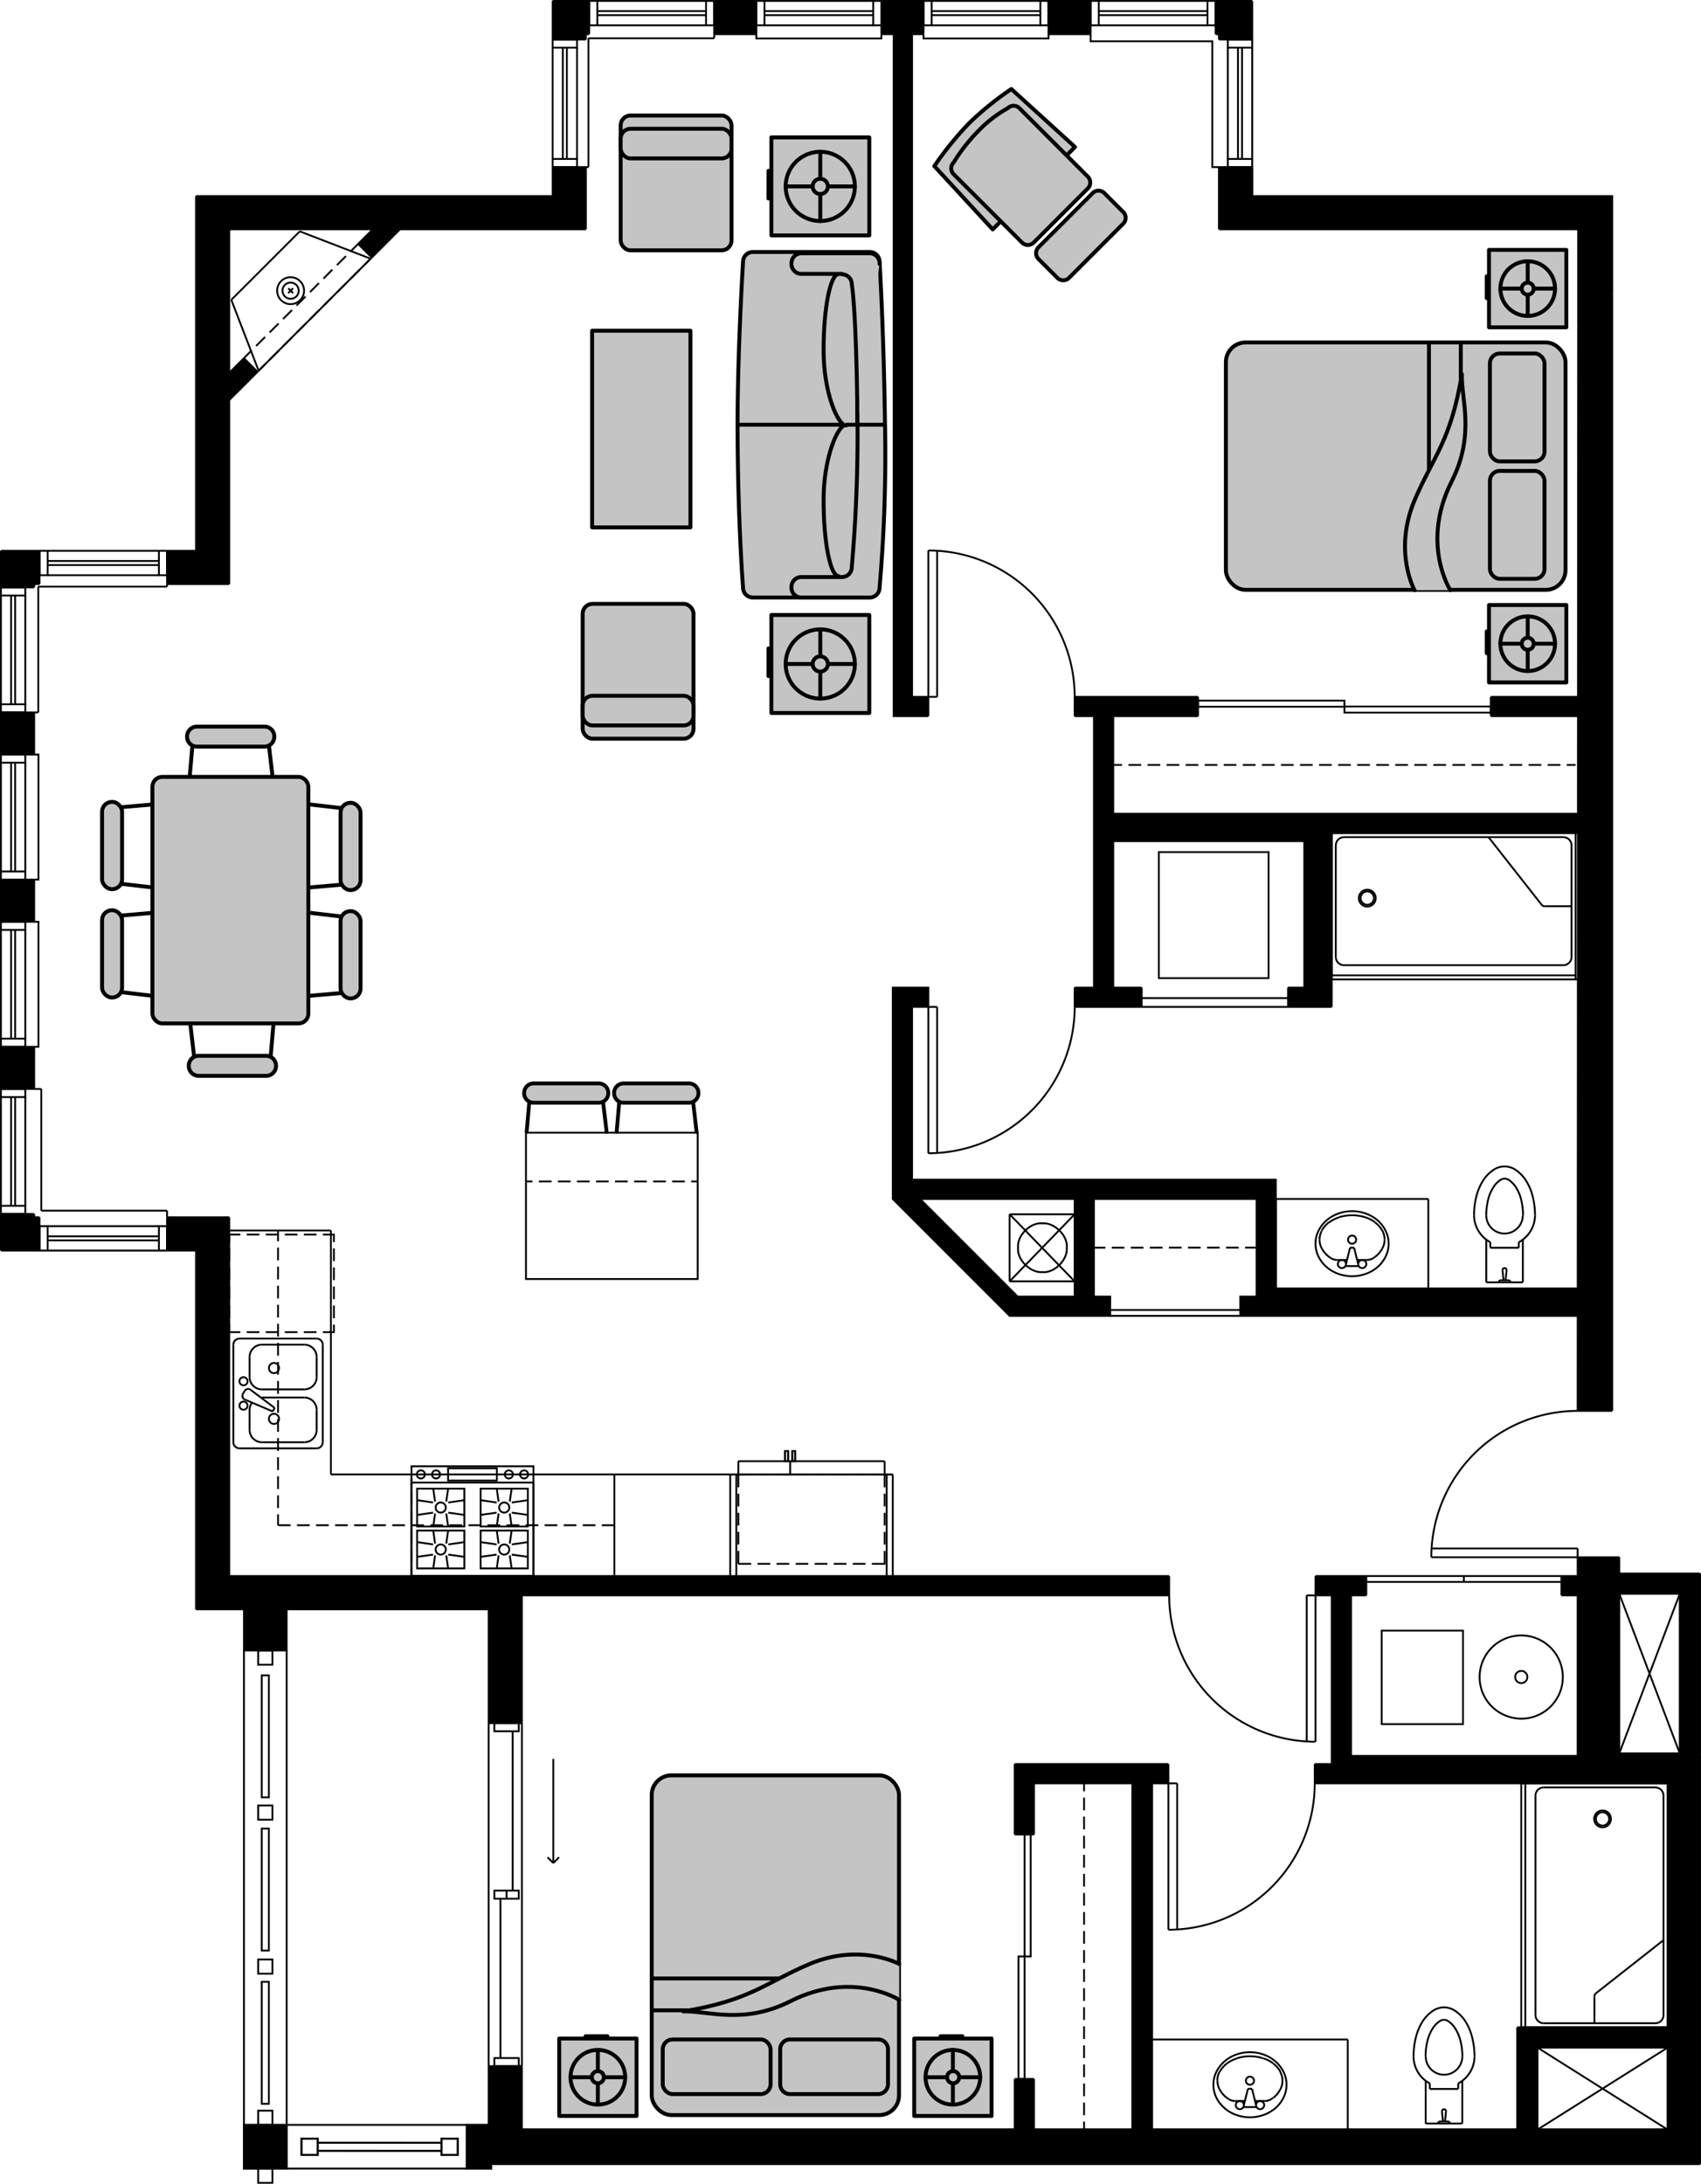 <svg xmlns="http://www.w3.org/2000/svg" viewBox="0 0 334.82 429.72"><defs><style>.cls-1{fill:none;stroke-miterlimit:10;stroke-width:0.36px;}.cls-1,.cls-2,.cls-3{stroke:#000;}.cls-2,.cls-3{fill:#c4c4c4;stroke-linecap:round;stroke-linejoin:round;}.cls-2{stroke-width:0.77px;}.cls-3{stroke-width:0.75px;}</style></defs><g id="_215" data-name="215"><rect x="293.44" y="137.13" width="17.17" height="3.8"/><rect x="0.18" y="140.19" width="6.55" height="8.3"/><rect x="48.02" y="418.14" width="8.4" height="8.6"/><rect x="206.38" y="0.18" width="8.3" height="6.55"/><polygon points="6.73 238.89 6.73 239.54 7.78 239.54 7.78 246.09 0.18 246.09 0.18 238.89 6.73 238.89"/><polygon points="256.73 165.53 219.13 165.53 219.13 194.34 224.73 194.34 224.73 198.13 211.53 198.13 211.53 194.34 215.33 194.34 215.33 140.93 211.53 140.93 211.53 137.13 235.84 137.13 235.84 140.93 219.13 140.93 219.13 160.13 310.59 160.13 310.59 163.93 310.13 163.93 262.13 163.93 262.13 198.13 253.53 198.13 253.53 194.34 256.73 194.34 256.73 165.53"/><polygon points="230.13 313.94 102.73 313.94 102.73 339.09 101.98 339.09 96.18 339.09 96.18 316.69 56.42 316.69 56.42 324.79 53.62 324.79 50.82 324.79 48.02 324.79 48.02 316.69 38.58 316.69 38.58 246.09 32.88 246.09 32.88 239.54 45.13 239.54 45.13 310.14 102.73 310.14 230.13 310.14 230.13 313.94"/><polygon points="0.18 115.59 0.18 108.39 7.78 108.39 7.78 114.94 6.73 114.94 6.73 115.59 0.18 115.59"/><rect x="140.58" y="0.18" width="8.3" height="6.55"/><path d="M469,800.9V769.5h-11.9v31.4Zm-2.4,74V858.8H441v16.13ZM341.93,806.8v10.06h-3.8V803h30.25v3.8h-3.2v68.13H437V854.8h29.6v-48H397.18V803h3.35V769.8h-3.2V766h10v3.8h-3v31.6h44.6V769.8h-3.2V766h3.2v-3.7h8.2v3.2H473V881.73h-238v.88h-4.8V874h4.3V862.45h6.55v12.48H361.28V806.8Z" transform="translate(-138.39 -455.86)"/><rect x="0.18" y="173.09" width="6.55" height="8.3"/><path d="M450.23,719.1a2.5,2.5,0,1,1,2.5,2.5A2.53,2.53,0,0,1,450.23,719.1Z" transform="translate(-138.39 -455.86)"/><path d="M450.23,695.1a2.5,2.5,0,1,0,2.5-2.5A2.53,2.53,0,0,0,450.23,695.1Zm0,24a2.5,2.5,0,1,0,2.5-2.5A2.53,2.53,0,0,0,450.23,719.1ZM349.93,708V691.8H319.5L338.7,711h11.23Zm99,.64L449,520.19V501h-70.7V488.74h6.55v5.7h70.85V733.5h-6.8V714.8H382.53V711h3.2V691.8h-32V711h3.2v3.8h-19.8l-23-23V650.2h7V654h-3.2v34h71.61v21.4h59.41Z" transform="translate(-138.39 -455.86)"/><rect x="0.18" y="205.99" width="6.55" height="8.3"/><path d="M450.23,695.1a2.5,2.5,0,1,1,2.5,2.5A2.53,2.53,0,0,1,450.23,695.1Z" transform="translate(-138.39 -455.86)"/><polygon points="173.48 0.18 181.78 0.18 181.78 6.73 179.53 6.73 179.53 137.13 182.73 137.13 182.73 140.93 175.73 140.93 175.73 6.73 173.48 6.73 173.48 0.18"/><polygon points="32.88 114.94 32.88 108.39 38.58 108.39 38.58 38.58 108.78 38.58 108.78 32.88 115.33 32.88 115.33 45.13 78.73 45.13 73.18 50.69 70.49 48 73.36 45.13 45.13 45.13 45.13 73.36 48.01 70.48 50.7 73.17 45.13 78.73 45.13 114.94 32.88 114.94"/><polygon points="246.49 0.18 246.49 7.78 239.94 7.78 239.94 6.73 239.28 6.73 239.28 0.18 246.49 0.18"/><polygon points="115.98 0.18 115.98 6.73 115.33 6.73 115.33 7.78 108.78 7.78 108.78 0.18 115.98 0.18"/><rect x="48.02" y="418.14" width="8.4" height="8.6"/><rect x="199.73" y="409.1" width="3.8" height="9.97"/><line class="cls-1" x1="137.33" y1="232.49" x2="136.06" y2="232.49"/><line class="cls-1" x1="134.81" y1="232.49" x2="132.31" y2="232.49"/><line class="cls-1" x1="131.06" y1="232.49" x2="128.56" y2="232.49"/><line class="cls-1" x1="127.31" y1="232.49" x2="124.81" y2="232.49"/><line class="cls-1" x1="123.56" y1="232.49" x2="121.06" y2="232.49"/><line class="cls-1" x1="119.81" y1="232.49" x2="117.31" y2="232.49"/><line class="cls-1" x1="116.06" y1="232.49" x2="113.56" y2="232.49"/><line class="cls-1" x1="112.31" y1="232.49" x2="109.81" y2="232.49"/><line class="cls-1" x1="108.56" y1="232.49" x2="106.06" y2="232.49"/><line class="cls-1" x1="104.81" y1="232.49" x2="103.53" y2="232.49"/><line class="cls-1" x1="145.33" y1="307.74" x2="147.86" y2="307.74"/><line class="cls-1" x1="149.11" y1="307.74" x2="151.61" y2="307.74"/><line class="cls-1" x1="152.86" y1="307.74" x2="155.36" y2="307.74"/><line class="cls-1" x1="156.61" y1="307.74" x2="159.11" y2="307.74"/><line class="cls-1" x1="160.36" y1="307.74" x2="162.86" y2="307.74"/><line class="cls-1" x1="164.11" y1="307.74" x2="166.61" y2="307.74"/><line class="cls-1" x1="167.86" y1="307.74" x2="170.36" y2="307.74"/><polyline class="cls-1" points="171.61 307.74 174.13 307.74 174.13 305.19"/><line class="cls-1" x1="174.13" y1="303.94" x2="174.13" y2="301.44"/><line class="cls-1" x1="174.13" y1="300.19" x2="174.13" y2="297.69"/><line class="cls-1" x1="174.13" y1="296.44" x2="174.13" y2="293.94"/><polyline class="cls-1" points="174.13 292.69 174.13 290.14 171.61 290.14"/><line class="cls-1" x1="170.36" y1="290.14" x2="167.86" y2="290.14"/><line class="cls-1" x1="166.61" y1="290.14" x2="164.11" y2="290.14"/><line class="cls-1" x1="162.86" y1="290.14" x2="160.36" y2="290.14"/><line class="cls-1" x1="159.11" y1="290.14" x2="156.61" y2="290.14"/><line class="cls-1" x1="155.36" y1="290.14" x2="152.86" y2="290.14"/><line class="cls-1" x1="151.61" y1="290.14" x2="149.11" y2="290.14"/><polyline class="cls-1" points="147.86 290.14 145.33 290.14 145.33 292.69"/><line class="cls-1" x1="145.33" y1="293.94" x2="145.33" y2="296.44"/><line class="cls-1" x1="145.33" y1="297.69" x2="145.33" y2="300.19"/><line class="cls-1" x1="145.33" y1="301.44" x2="145.33" y2="303.94"/><line class="cls-1" x1="145.33" y1="305.19" x2="145.33" y2="307.74"/><line class="cls-1" x1="215.33" y1="245.52" x2="217.58" y2="245.52"/><line class="cls-1" x1="218.83" y1="245.52" x2="221.33" y2="245.52"/><line class="cls-1" x1="222.58" y1="245.52" x2="225.08" y2="245.52"/><line class="cls-1" x1="226.33" y1="245.52" x2="228.83" y2="245.51"/><line class="cls-1" x1="230.08" y1="245.51" x2="232.58" y2="245.51"/><line class="cls-1" x1="233.83" y1="245.51" x2="236.33" y2="245.51"/><line class="cls-1" x1="237.58" y1="245.51" x2="240.08" y2="245.51"/><line class="cls-1" x1="241.33" y1="245.51" x2="243.83" y2="245.51"/><line class="cls-1" x1="245.08" y1="245.51" x2="247.33" y2="245.51"/><line class="cls-1" x1="219.13" y1="150.53" x2="220.88" y2="150.53"/><line class="cls-1" x1="222.13" y1="150.53" x2="224.63" y2="150.53"/><line class="cls-1" x1="225.88" y1="150.53" x2="228.38" y2="150.53"/><line class="cls-1" x1="229.63" y1="150.53" x2="232.13" y2="150.53"/><line class="cls-1" x1="233.38" y1="150.53" x2="235.88" y2="150.53"/><line class="cls-1" x1="237.13" y1="150.53" x2="239.63" y2="150.53"/><line class="cls-1" x1="240.88" y1="150.53" x2="243.38" y2="150.53"/><line class="cls-1" x1="244.63" y1="150.53" x2="247.14" y2="150.53"/><line class="cls-1" x1="248.39" y1="150.53" x2="250.89" y2="150.53"/><line class="cls-1" x1="252.14" y1="150.53" x2="254.64" y2="150.53"/><line class="cls-1" x1="255.89" y1="150.53" x2="258.39" y2="150.53"/><line class="cls-1" x1="259.64" y1="150.53" x2="262.14" y2="150.53"/><line class="cls-1" x1="263.39" y1="150.53" x2="265.89" y2="150.53"/><line class="cls-1" x1="267.14" y1="150.53" x2="269.64" y2="150.53"/><line class="cls-1" x1="270.89" y1="150.53" x2="273.39" y2="150.53"/><line class="cls-1" x1="274.64" y1="150.53" x2="277.14" y2="150.53"/><line class="cls-1" x1="278.39" y1="150.53" x2="280.89" y2="150.53"/><line class="cls-1" x1="282.14" y1="150.53" x2="284.64" y2="150.53"/><line class="cls-1" x1="285.89" y1="150.53" x2="288.39" y2="150.53"/><line class="cls-1" x1="289.64" y1="150.53" x2="292.14" y2="150.53"/><line class="cls-1" x1="293.39" y1="150.53" x2="295.89" y2="150.53"/><line class="cls-1" x1="297.14" y1="150.53" x2="299.64" y2="150.53"/><line class="cls-1" x1="300.89" y1="150.53" x2="303.39" y2="150.53"/><line class="cls-1" x1="304.64" y1="150.53" x2="307.14" y2="150.53"/><line class="cls-1" x1="308.39" y1="150.53" x2="310.14" y2="150.53"/><line class="cls-1" x1="213.38" y1="350.93" x2="213.38" y2="352.5"/><line class="cls-1" x1="213.38" y1="353.75" x2="213.38" y2="356.25"/><line class="cls-1" x1="213.38" y1="357.5" x2="213.38" y2="360"/><line class="cls-1" x1="213.38" y1="361.25" x2="213.38" y2="363.75"/><line class="cls-1" x1="213.38" y1="365" x2="213.38" y2="367.5"/><line class="cls-1" x1="213.38" y1="368.75" x2="213.38" y2="371.25"/><line class="cls-1" x1="213.38" y1="372.5" x2="213.38" y2="375"/><line class="cls-1" x1="213.38" y1="376.25" x2="213.38" y2="378.75"/><line class="cls-1" x1="213.38" y1="380" x2="213.38" y2="382.5"/><line class="cls-1" x1="213.38" y1="383.75" x2="213.38" y2="386.25"/><line class="cls-1" x1="213.38" y1="387.5" x2="213.38" y2="390"/><line class="cls-1" x1="213.38" y1="391.25" x2="213.38" y2="393.75"/><line class="cls-1" x1="213.38" y1="395" x2="213.38" y2="397.5"/><line class="cls-1" x1="213.38" y1="398.75" x2="213.38" y2="401.25"/><line class="cls-1" x1="213.38" y1="402.5" x2="213.38" y2="405"/><line class="cls-1" x1="213.38" y1="406.25" x2="213.38" y2="408.75"/><line class="cls-1" x1="213.38" y1="410" x2="213.38" y2="412.5"/><line class="cls-1" x1="213.38" y1="413.75" x2="213.38" y2="416.25"/><line class="cls-1" x1="213.38" y1="417.5" x2="213.38" y2="419.07"/><line class="cls-1" x1="120.93" y1="300.14" x2="118.46" y2="300.14"/><line class="cls-1" x1="117.21" y1="300.14" x2="114.71" y2="300.14"/><line class="cls-1" x1="113.46" y1="300.14" x2="110.96" y2="300.14"/><line class="cls-1" x1="109.71" y1="300.14" x2="107.21" y2="300.14"/><line class="cls-1" x1="105.96" y1="300.14" x2="103.46" y2="300.14"/><line class="cls-1" x1="102.21" y1="300.14" x2="99.71" y2="300.14"/><line class="cls-1" x1="98.46" y1="300.14" x2="95.96" y2="300.14"/><line class="cls-1" x1="94.71" y1="300.14" x2="92.21" y2="300.14"/><line class="cls-1" x1="90.96" y1="300.14" x2="88.46" y2="300.14"/><line class="cls-1" x1="87.21" y1="300.14" x2="84.71" y2="300.14"/><line class="cls-1" x1="83.46" y1="300.14" x2="80.96" y2="300.14"/><line class="cls-1" x1="79.71" y1="300.14" x2="77.21" y2="300.14"/><line class="cls-1" x1="75.96" y1="300.14" x2="73.46" y2="300.14"/><line class="cls-1" x1="72.21" y1="300.14" x2="69.71" y2="300.14"/><line class="cls-1" x1="68.46" y1="300.14" x2="65.96" y2="300.14"/><line class="cls-1" x1="64.71" y1="300.14" x2="62.21" y2="300.14"/><line class="cls-1" x1="60.96" y1="300.14" x2="58.46" y2="300.14"/><line class="cls-1" x1="57.21" y1="300.14" x2="54.73" y2="300.14"/><line class="cls-1" x1="54.73" y1="300.14" x2="54.73" y2="298.01"/><line class="cls-1" x1="54.73" y1="296.76" x2="54.73" y2="294.26"/><line class="cls-1" x1="54.73" y1="293.01" x2="54.73" y2="290.51"/><line class="cls-1" x1="54.73" y1="289.26" x2="54.73" y2="286.76"/><line class="cls-1" x1="54.73" y1="285.51" x2="54.73" y2="283.01"/><line class="cls-1" x1="54.73" y1="281.76" x2="54.73" y2="279.26"/><line class="cls-1" x1="54.73" y1="278.01" x2="54.73" y2="275.51"/><line class="cls-1" x1="54.73" y1="274.26" x2="54.73" y2="271.76"/><line class="cls-1" x1="54.73" y1="270.51" x2="54.73" y2="268.01"/><line class="cls-1" x1="54.73" y1="266.76" x2="54.73" y2="264.26"/><line class="cls-1" x1="54.73" y1="263.01" x2="54.73" y2="260.51"/><line class="cls-1" x1="54.73" y1="259.26" x2="54.73" y2="256.76"/><line class="cls-1" x1="54.73" y1="255.51" x2="54.73" y2="253.01"/><line class="cls-1" x1="54.73" y1="251.76" x2="54.73" y2="249.26"/><line class="cls-1" x1="54.73" y1="248.01" x2="54.73" y2="245.51"/><line class="cls-1" x1="54.73" y1="244.26" x2="54.73" y2="242.14"/><line class="cls-1" x1="70.49" y1="48" x2="68.97" y2="49.52"/><line class="cls-1" x1="68.09" y1="50.4" x2="66.32" y2="52.17"/><line class="cls-1" x1="65.43" y1="53.05" x2="63.67" y2="54.82"/><line class="cls-1" x1="62.78" y1="55.71" x2="61.02" y2="57.47"/><line class="cls-1" x1="60.13" y1="58.36" x2="58.36" y2="60.13"/><line class="cls-1" x1="57.48" y1="61.01" x2="55.71" y2="62.78"/><line class="cls-1" x1="54.83" y1="63.66" x2="53.06" y2="65.43"/><line class="cls-1" x1="52.18" y1="66.31" x2="50.41" y2="68.08"/><line class="cls-1" x1="49.52" y1="68.96" x2="48.01" y2="70.48"/><line class="cls-1" x1="73.18" y1="50.69" x2="71.66" y2="52.2"/><line class="cls-1" x1="70.78" y1="53.09" x2="69.01" y2="54.86"/><line class="cls-1" x1="68.12" y1="55.74" x2="66.36" y2="57.51"/><line class="cls-1" x1="65.47" y1="58.39" x2="63.7" y2="60.16"/><line class="cls-1" x1="62.82" y1="61.04" x2="61.05" y2="62.81"/><line class="cls-1" x1="60.17" y1="63.69" x2="58.4" y2="65.46"/><line class="cls-1" x1="57.52" y1="66.35" x2="55.75" y2="68.11"/><line class="cls-1" x1="54.87" y1="69" x2="53.1" y2="70.77"/><line class="cls-1" x1="52.21" y1="71.65" x2="50.7" y2="73.17"/><path class="cls-1" d="M192.32,736.07a1,1,0,1,0-1-1A1,1,0,0,0,192.32,736.07Z" transform="translate(-138.39 -455.86)"/><path class="cls-1" d="M186.21,730.15a.83.83,0,0,0-.06.67.84.84,0,0,0,.48.48" transform="translate(-138.39 -455.86)"/><path class="cls-1" d="M186.32,728.47a.8.8,0,1,0-.8-.8A.81.81,0,0,0,186.32,728.47Z" transform="translate(-138.39 -455.86)"/><line class="cls-1" x1="54.07" y1="277.06" x2="49.35" y2="273.51"/><path class="cls-1" d="M198.32,729.27a2.43,2.43,0,0,0,2.4-2.4" transform="translate(-138.39 -455.86)"/><line class="cls-1" x1="59.93" y1="273.41" x2="51.53" y2="273.41"/><line class="cls-1" x1="62.33" y1="277.41" x2="62.33" y2="281.41"/><line class="cls-1" x1="51.56" y1="275.01" x2="59.93" y2="275.01"/><line class="cls-1" x1="49.13" y1="281.41" x2="49.13" y2="277.41"/><line class="cls-1" x1="49.13" y1="271.01" x2="49.13" y2="267.01"/><path class="cls-1" d="M198.32,739.67a2.43,2.43,0,0,0,2.4-2.4" transform="translate(-138.39 -455.86)"/><path class="cls-1" d="M189.92,720.47a2.43,2.43,0,0,0-2.4,2.4" transform="translate(-138.39 -455.86)"/><line class="cls-1" x1="62.33" y1="263.41" x2="47.13" y2="263.41"/><path class="cls-1" d="M200.72,740.87a1.22,1.22,0,0,0,1.2-1.2" transform="translate(-138.39 -455.86)"/><path class="cls-1" d="M184.32,739.67a1.22,1.22,0,0,0,1.2,1.2" transform="translate(-138.39 -455.86)"/><line class="cls-1" x1="63.53" y1="283.81" x2="63.53" y2="264.61"/><line class="cls-1" x1="45.93" y1="264.61" x2="45.93" y2="283.81"/><line class="cls-1" x1="244.84" y1="414.64" x2="247.24" y2="414.64"/><path class="cls-1" d="M386.43,869.31a.8.8,0,1,1-.8.8A.81.81,0,0,1,386.43,869.31Z" transform="translate(-138.39 -455.86)"/><line class="cls-1" x1="246.44" y1="411.04" x2="247.24" y2="414.24"/><line class="cls-1" x1="244.84" y1="414.24" x2="245.64" y2="411.04"/><path class="cls-1" d="M381.52,869.31a2.45,2.45,0,0,1-1.28-.38" transform="translate(-138.39 -455.86)"/><path class="cls-1" d="M390.37,867.07A5.17,5.17,0,0,1,389,868.7" transform="translate(-138.39 -455.86)"/><path class="cls-1" d="M390.37,863.54a3.64,3.64,0,0,1,.46,1.76" transform="translate(-138.39 -455.86)"/><path class="cls-1" d="M389,861.91a5.17,5.17,0,0,1,1.42,1.63" transform="translate(-138.39 -455.86)"/><path class="cls-1" d="M387,860.89a6.53,6.53,0,0,1,2,1" transform="translate(-138.39 -455.86)"/><path class="cls-1" d="M381.9,860.89a8.4,8.4,0,0,1,2.53-.39" transform="translate(-138.39 -455.86)"/><path class="cls-1" d="M378.48,863.54a5.17,5.17,0,0,1,1.42-1.63" transform="translate(-138.39 -455.86)"/><path class="cls-1" d="M378.48,867.07a3.63,3.63,0,0,1-.45-1.76" transform="translate(-138.39 -455.86)"/><line class="cls-1" x1="243.13" y1="413.44" x2="245.04" y2="413.44"/><line class="cls-1" x1="102.73" y1="406.59" x2="102.73" y2="425.87"/><path class="cls-1" d="M404.53,699a.8.8,0,1,1-.8.8A.82.82,0,0,1,404.53,699Z" transform="translate(-138.39 -455.86)"/><line class="cls-1" x1="267.14" y1="247.94" x2="269.04" y2="247.94"/><path class="cls-1" d="M402.53,703.8a.8.8,0,1,1-.8.8A.82.82,0,0,1,402.53,703.8Z" transform="translate(-138.39 -455.86)"/><line class="cls-1" x1="265.74" y1="245.54" x2="266.54" y2="245.54"/><path class="cls-1" d="M408.77,703.39a2.43,2.43,0,0,1-1.34.41" transform="translate(-138.39 -455.86)"/><line class="cls-1" x1="270.66" y1="247.33" x2="270.38" y2="247.53"/><path class="cls-1" d="M410.93,699.8a3.61,3.61,0,0,1-.46,1.76" transform="translate(-138.39 -455.86)"/><path class="cls-1" d="M409.05,696.41a5,5,0,0,1,1.42,1.63" transform="translate(-138.39 -455.86)"/><path class="cls-1" d="M404.53,695a8.6,8.6,0,0,1,2.52.38" transform="translate(-138.39 -455.86)"/><path class="cls-1" d="M400,696.41a6.67,6.67,0,0,1,2-1" transform="translate(-138.39 -455.86)"/><path class="cls-1" d="M398.13,699.8a3.6,3.6,0,0,1,.45-1.76" transform="translate(-138.39 -455.86)"/><path class="cls-1" d="M400.34,703.43a5.26,5.26,0,0,1-1.76-1.87" transform="translate(-138.39 -455.86)"/><path class="cls-1" d="M411.73,700.6a5.73,5.73,0,0,1-.54,2.41,6.55,6.55,0,0,1-1.57,2.12,7.35,7.35,0,0,1-2.3,1.37,8.06,8.06,0,0,1-5.59,0,7.2,7.2,0,0,1-2.29-1.37,6.58,6.58,0,0,1-1.58-2.12,5.74,5.74,0,0,1,0-4.82,6.58,6.58,0,0,1,1.58-2.12,7,7,0,0,1,2.29-1.37,8.06,8.06,0,0,1,5.59,0,7.17,7.17,0,0,1,2.3,1.37,6.55,6.55,0,0,1,1.57,2.12A5.73,5.73,0,0,1,411.73,700.6Z" transform="translate(-138.39 -455.86)"/><rect class="cls-1" x="81" y="288.54" width="24" height="21.6"/><line class="cls-1" x1="82.1" y1="298.11" x2="85.25" y2="297.67"/><line class="cls-1" x1="91.4" y1="298.11" x2="88.24" y2="297.67"/><line class="cls-1" x1="85.28" y1="300.39" x2="85.64" y2="297.83"/><line class="cls-1" x1="85.28" y1="292.94" x2="85.64" y2="295.5"/><line class="cls-1" x1="94.6" y1="295.21" x2="97.75" y2="295.67"/><line class="cls-1" x1="100.71" y1="300.39" x2="100.34" y2="297.83"/><circle class="cls-1" cx="99.25" cy="296.66" r="1"/><line class="cls-1" x1="94.6" y1="306.36" x2="97.75" y2="305.92"/><line class="cls-1" x1="103.9" y1="306.36" x2="100.74" y2="305.92"/><line class="cls-1" x1="97.78" y1="308.64" x2="98.14" y2="306.08"/><line class="cls-1" x1="97.78" y1="301.19" x2="98.14" y2="303.75"/><line class="cls-1" x1="82.1" y1="303.46" x2="85.25" y2="303.92"/><line class="cls-1" x1="91.4" y1="303.46" x2="88.24" y2="303.92"/><line class="cls-1" x1="88.21" y1="308.64" x2="87.84" y2="306.08"/><line class="cls-1" x1="88.21" y1="301.19" x2="87.84" y2="303.75"/><path class="cls-1" d="M224.14,760.78a1,1,0,1,0,1-1A1,1,0,0,0,224.14,760.78Z" transform="translate(-138.39 -455.86)"/><rect class="cls-1" x="82.1" y="301.19" width="9.3" height="7.45"/><rect class="cls-1" x="82.1" y="292.94" width="9.3" height="7.45"/><path class="cls-1" d="M220.43,746a.8.8,0,1,0,.8-.8A.81.81,0,0,0,220.43,746Z" transform="translate(-138.39 -455.86)"/><circle class="cls-1" cx="103.16" cy="290.14" r="0.8"/><circle class="cls-1" cx="100.16" cy="290.14" r="0.8"/><line class="cls-1" x1="143.73" y1="290.14" x2="175.73" y2="290.14"/><line class="cls-1" x1="155.53" y1="287.54" x2="155.53" y2="290.14"/><line class="cls-1" x1="45.13" y1="242.14" x2="65.13" y2="242.14"/><line class="cls-1" x1="174.53" y1="290.14" x2="175.73" y2="290.14"/><line class="cls-1" x1="174.53" y1="310.14" x2="174.53" y2="290.14"/><rect class="cls-1" x="103.53" y="222.89" width="33.8" height="28.8"/><line class="cls-1" x1="156.53" y1="287.54" x2="156.53" y2="285.54"/><line class="cls-1" x1="174.13" y1="290.14" x2="174.13" y2="287.54"/><line class="cls-1" x1="145.33" y1="287.54" x2="145.33" y2="290.14"/><line class="cls-1" x1="155.93" y1="285.54" x2="155.93" y2="287.54"/><line class="cls-1" x1="334.64" y1="425.87" x2="96.68" y2="425.87"/><line class="cls-1" x1="310.54" y1="277.64" x2="317.34" y2="277.64"/><polyline class="cls-1" points="317.34 57.78 317.34 38.58 246.49 38.58"/><line class="cls-1" x1="45.13" y1="242.94" x2="45.13" y2="244.41"/><line class="cls-1" x1="45.13" y1="245.66" x2="45.13" y2="248.16"/><line class="cls-1" x1="45.13" y1="249.41" x2="45.13" y2="251.91"/><line class="cls-1" x1="45.13" y1="253.16" x2="45.13" y2="255.66"/><line class="cls-1" x1="45.13" y1="256.91" x2="45.13" y2="259.41"/><polyline class="cls-1" points="45.13 260.66 45.13 262.14 47.31 262.14"/><line class="cls-1" x1="48.56" y1="262.14" x2="51.06" y2="262.14"/><line class="cls-1" x1="52.31" y1="262.14" x2="54.81" y2="262.14"/><line class="cls-1" x1="56.06" y1="262.14" x2="58.56" y2="262.14"/><line class="cls-1" x1="59.81" y1="262.14" x2="62.31" y2="262.14"/><polyline class="cls-1" points="63.56 262.14 65.73 262.14 65.73 260.66"/><line class="cls-1" x1="65.73" y1="259.41" x2="65.73" y2="256.91"/><line class="cls-1" x1="65.73" y1="255.66" x2="65.73" y2="253.16"/><line class="cls-1" x1="65.73" y1="251.91" x2="65.73" y2="249.41"/><line class="cls-1" x1="65.73" y1="248.16" x2="65.73" y2="245.66"/><polyline class="cls-1" points="65.73 244.41 65.73 242.94 63.56 242.94"/><line class="cls-1" x1="62.31" y1="242.94" x2="59.81" y2="242.94"/><line class="cls-1" x1="58.56" y1="242.94" x2="56.06" y2="242.94"/><line class="cls-1" x1="54.81" y1="242.94" x2="52.31" y2="242.94"/><line class="cls-1" x1="51.06" y1="242.94" x2="48.56" y2="242.94"/><line class="cls-1" x1="47.31" y1="242.94" x2="45.13" y2="242.94"/><line class="cls-1" x1="298.64" y1="419.07" x2="298.64" y2="398.94"/><line class="cls-1" x1="198.73" y1="252.15" x2="211.53" y2="238.95"/><line class="cls-1" x1="102.73" y1="310.14" x2="230.13" y2="310.14"/><line class="cls-1" x1="268.94" y1="310.14" x2="268.94" y2="313.94"/><line class="cls-1" x1="268.94" y1="313.94" x2="265.94" y2="313.94"/><line class="cls-1" x1="262.14" y1="347.13" x2="262.14" y2="313.94"/><line class="cls-1" x1="307.34" y1="310.14" x2="311.03" y2="310.14"/><rect class="cls-1" x="264.64" y="139.03" width="28.8" height="1.2"/><line class="cls-1" x1="253.53" y1="198.14" x2="253.53" y2="194.34"/><line class="cls-1" x1="235.83" y1="140.93" x2="235.83" y2="137.13"/><line class="cls-1" x1="293.44" y1="140.93" x2="293.44" y2="137.13"/><rect class="cls-1" x="228.1" y="167.68" width="21.6" height="24.8"/><line class="cls-1" x1="219.13" y1="194.34" x2="224.73" y2="194.34"/><line class="cls-1" x1="211.53" y1="198.14" x2="224.73" y2="198.14"/><line class="cls-1" x1="256.73" y1="165.53" x2="256.73" y2="194.34"/><line class="cls-1" x1="281.14" y1="235.94" x2="251.14" y2="235.94"/><line class="cls-1" x1="215.33" y1="140.93" x2="211.53" y2="140.93"/><line class="cls-1" x1="211.53" y1="198.14" x2="211.53" y2="194.34"/><line class="cls-1" x1="219.13" y1="140.93" x2="219.13" y2="160.13"/><line class="cls-1" x1="175.73" y1="140.93" x2="182.73" y2="140.93"/><line class="cls-1" x1="179.53" y1="137.13" x2="179.53" y2="6.73"/><line class="cls-1" x1="281.14" y1="253.54" x2="281.14" y2="235.94"/><rect class="cls-1" x="200.48" y="385" width="1.2" height="24.1"/><line class="cls-1" x1="199.73" y1="419.07" x2="199.73" y2="409.1"/><line class="cls-1" x1="203.53" y1="350.93" x2="203.53" y2="361"/><line class="cls-1" x1="258.94" y1="313.94" x2="258.94" y2="310.14"/><line class="cls-1" x1="203.53" y1="409.1" x2="203.53" y2="419.07"/><line class="cls-1" x1="226.78" y1="350.93" x2="226.78" y2="419.07"/><line class="cls-1" x1="310.54" y1="345.53" x2="265.94" y2="345.53"/><line class="cls-1" x1="222.88" y1="350.93" x2="203.53" y2="350.93"/><line class="cls-1" x1="262.14" y1="347.13" x2="258.79" y2="347.13"/><line class="cls-1" x1="229.98" y1="350.93" x2="226.78" y2="350.93"/><line class="cls-1" x1="265.29" y1="401.34" x2="226.78" y2="401.34"/><line class="cls-1" x1="258.94" y1="313.94" x2="262.14" y2="313.94"/><line class="cls-1" x1="334.64" y1="309.64" x2="318.74" y2="309.64"/><line class="cls-1" x1="48.02" y1="324.79" x2="48.02" y2="418.14"/><line class="cls-1" x1="91.88" y1="426.74" x2="56.42" y2="426.74"/><rect class="cls-1" x="91.88" y="418.14" width="4.8" height="8.6"/><rect class="cls-1" x="51.52" y="359.84" width="1.4" height="24"/><rect class="cls-1" x="50.82" y="385.59" width="2.8" height="2.8"/><line class="cls-1" x1="48.02" y1="324.79" x2="56.42" y2="316.19"/><rect class="cls-1" x="48.02" y="316.19" width="8.4" height="8.6"/><rect class="cls-1" x="50.82" y="415.34" width="2.8" height="2.8"/><rect class="cls-1" x="48.02" y="418.14" width="8.4" height="8.6"/><rect class="cls-1" x="59.34" y="420.84" width="3.2" height="3.2"/><line class="cls-1" x1="86.91" y1="423.24" x2="62.54" y2="423.24"/><path class="cls-1" d="M450.23,719.1a2.5,2.5,0,1,0,2.5-2.5A2.53,2.53,0,0,0,450.23,719.1Z" transform="translate(-138.39 -455.86)"/><line class="cls-1" x1="48.62" y1="316.69" x2="38.58" y2="316.69"/><line class="cls-1" x1="6.73" y1="239.54" x2="7.78" y2="239.54"/><line class="cls-1" x1="45.13" y1="114.94" x2="32.88" y2="114.94"/><line class="cls-1" x1="6.73" y1="205.99" x2="6.73" y2="214.29"/><line class="cls-1" x1="6.73" y1="140.19" x2="6.73" y2="148.49"/><line class="cls-1" x1="8.13" y1="214.29" x2="6.73" y2="214.29"/><line class="cls-1" x1="32.88" y1="238.24" x2="8.13" y2="238.24"/><line class="cls-1" x1="7.53" y1="140.19" x2="6.73" y2="140.19"/><line class="cls-1" x1="32.88" y1="115.44" x2="7.53" y2="115.44"/><line class="cls-1" x1="9.38" y1="108.39" x2="31.28" y2="108.39"/><rect class="cls-1" x="31.28" y="108.39" width="1.6" height="4.8"/><line class="cls-1" x1="31.28" y1="111.19" x2="9.38" y2="111.19"/><line class="cls-1" x1="0.18" y1="138.59" x2="0.18" y2="117.19"/><rect class="cls-1" x="0.18" y="115.59" width="4.8" height="1.6"/><line class="cls-1" x1="2.98" y1="117.19" x2="2.98" y2="138.59"/><line class="cls-1" x1="0.18" y1="171.49" x2="0.18" y2="150.09"/><rect class="cls-1" x="0.18" y="148.49" width="4.8" height="1.6"/><line class="cls-1" x1="2.98" y1="150.09" x2="2.98" y2="171.49"/><line class="cls-1" x1="9.38" y1="246.09" x2="31.28" y2="246.09"/><rect class="cls-1" x="31.28" y="241.29" width="1.6" height="4.8"/><line class="cls-1" x1="31.28" y1="243.29" x2="9.38" y2="243.29"/><line class="cls-1" x1="0.18" y1="215.89" x2="0.18" y2="237.29"/><rect class="cls-1" x="0.18" y="237.29" width="4.8" height="1.6"/><line class="cls-1" x1="2.98" y1="237.29" x2="2.98" y2="215.89"/><line class="cls-1" x1="0.18" y1="182.99" x2="0.18" y2="204.39"/><rect class="cls-1" x="0.18" y="204.39" width="4.8" height="1.6"/><line class="cls-1" x1="2.98" y1="204.39" x2="2.98" y2="182.99"/><line class="cls-1" x1="7.78" y1="114.94" x2="7.78" y2="108.39"/><line class="cls-1" x1="0.18" y1="108.39" x2="0.18" y2="115.59"/><line class="cls-1" x1="7.78" y1="239.54" x2="7.78" y2="246.09"/><line class="cls-1" x1="0.18" y1="246.09" x2="0.18" y2="238.89"/><line class="cls-1" x1="0.18" y1="140.19" x2="6.73" y2="140.19"/><line class="cls-1" x1="6.73" y1="148.49" x2="0.18" y2="148.49"/><line class="cls-1" x1="0.18" y1="181.39" x2="0.18" y2="173.09"/><line class="cls-1" x1="0.18" y1="214.29" x2="6.73" y2="214.29"/><line class="cls-1" x1="6.73" y1="205.99" x2="0.18" y2="205.99"/><line class="cls-1" x1="32.88" y1="108.39" x2="32.88" y2="114.94"/><line class="cls-1" x1="38.58" y1="108.39" x2="32.88" y2="108.39"/><line class="cls-1" x1="239.93" y1="45.13" x2="239.93" y2="32.88"/><line class="cls-1" x1="246.48" y1="0.18" x2="246.48" y2="7.78"/><line class="cls-1" x1="148.88" y1="6.73" x2="140.58" y2="6.73"/><line class="cls-1" x1="214.68" y1="6.73" x2="206.38" y2="6.73"/><line class="cls-1" x1="173.48" y1="0.18" x2="181.78" y2="0.18"/><line class="cls-1" x1="115.33" y1="32.88" x2="115.33" y2="45.13"/><line class="cls-1" x1="115.33" y1="6.73" x2="115.33" y2="7.78"/><line class="cls-1" x1="115.83" y1="7.53" x2="140.58" y2="7.53"/><line class="cls-1" x1="115.33" y1="32.88" x2="115.83" y2="32.88"/><line class="cls-1" x1="113.58" y1="9.38" x2="113.58" y2="31.28"/><rect class="cls-1" x="108.78" y="7.78" width="4.8" height="1.6"/><line class="cls-1" x1="110.78" y1="31.28" x2="110.78" y2="9.38"/><line class="cls-1" x1="138.98" y1="4.98" x2="117.58" y2="4.98"/><rect class="cls-1" x="138.98" y="0.18" width="1.6" height="4.8"/><line class="cls-1" x1="117.58" y1="2.98" x2="138.98" y2="2.98"/><line class="cls-1" x1="117.58" y1="2.18" x2="138.98" y2="2.18"/><line class="cls-1" x1="171.88" y1="4.98" x2="150.48" y2="4.98"/><rect class="cls-1" x="171.88" y="0.18" width="1.6" height="4.8"/><line class="cls-1" x1="150.48" y1="2.18" x2="171.88" y2="2.18"/><polyline class="cls-1" points="181.78 6.77 181.78 7.57 206.38 7.57 206.38 6.73"/><line class="cls-1" x1="241.68" y1="9.38" x2="241.68" y2="31.28"/><rect class="cls-1" x="241.68" y="7.78" width="4.8" height="1.6"/><line class="cls-1" x1="244.48" y1="31.28" x2="244.48" y2="9.38"/><line class="cls-1" x1="216.28" y1="0.18" x2="237.68" y2="0.18"/><line class="cls-1" x1="216.28" y1="4.98" x2="237.68" y2="4.98"/><rect class="cls-1" x="214.68" y="0.18" width="1.6" height="4.8"/><line class="cls-1" x1="237.68" y1="2.18" x2="216.28" y2="2.18"/><line class="cls-1" x1="183.38" y1="4.98" x2="204.78" y2="4.98"/><rect class="cls-1" x="181.78" y="0.18" width="1.6" height="4.8"/><line class="cls-1" x1="204.78" y1="2.18" x2="183.38" y2="2.18"/><line class="cls-1" x1="115.98" y1="0.18" x2="115.98" y2="6.73"/><line class="cls-1" x1="108.78" y1="7.78" x2="108.78" y2="0.18"/><line class="cls-1" x1="239.93" y1="7.78" x2="246.48" y2="7.78"/><line class="cls-1" x1="239.28" y1="0.18" x2="239.28" y2="6.73"/><line class="cls-1" x1="140.58" y1="0.18" x2="140.58" y2="6.73"/><line class="cls-1" x1="148.88" y1="6.73" x2="148.88" y2="0.18"/><line class="cls-1" x1="181.78" y1="6.73" x2="181.78" y2="0.18"/><line class="cls-1" x1="206.38" y1="0.18" x2="214.68" y2="0.18"/><line class="cls-1" x1="246.48" y1="32.88" x2="239.93" y2="32.88"/><line class="cls-1" x1="246.48" y1="38.58" x2="246.48" y2="32.88"/><line class="cls-1" x1="318.74" y1="306.44" x2="310.54" y2="306.44"/><line class="cls-1" x1="310.54" y1="306.44" x2="310.54" y2="350.93"/><line class="cls-1" x1="96.18" y1="339.09" x2="96.18" y2="316.69"/><line class="cls-1" x1="102.73" y1="310.14" x2="102.73" y2="339.09"/><line class="cls-1" x1="45.13" y1="310.14" x2="102.73" y2="310.14"/><line class="cls-1" x1="45.13" y1="45.13" x2="45.13" y2="114.94"/><line class="cls-1" x1="96.18" y1="316.69" x2="48.62" y2="316.69"/><line class="cls-1" x1="38.58" y1="108.39" x2="38.58" y2="38.58"/><line class="cls-1" x1="102.73" y1="339.09" x2="96.18" y2="339.09"/><line class="cls-1" x1="102.73" y1="339.09" x2="101.98" y2="339.09"/><line class="cls-1" x1="102.73" y1="406.59" x2="101.98" y2="406.59"/><line class="cls-1" x1="38.58" y1="316.69" x2="38.58" y2="246.09"/><line class="cls-1" x1="38.58" y1="38.58" x2="108.78" y2="38.58"/><line class="cls-1" x1="328.24" y1="350.93" x2="310.54" y2="350.93"/><line class="cls-1" x1="45.13" y1="239.54" x2="45.13" y2="310.14"/><line class="cls-1" x1="115.33" y1="45.13" x2="45.13" y2="45.13"/><line class="cls-1" x1="96.18" y1="406.59" x2="102.73" y2="406.59"/><line class="cls-1" x1="108.78" y1="38.58" x2="108.78" y2="32.88"/><line class="cls-1" x1="108.78" y1="32.88" x2="115.33" y2="32.88"/><line class="cls-1" x1="206.38" y1="6.73" x2="206.38" y2="0.18"/><line class="cls-1" x1="214.68" y1="0.18" x2="214.68" y2="6.73"/><line class="cls-1" x1="173.48" y1="0.18" x2="173.48" y2="6.73"/><line class="cls-1" x1="148.88" y1="0.18" x2="140.58" y2="0.18"/><line class="cls-1" x1="246.48" y1="0.18" x2="239.28" y2="0.18"/><line class="cls-1" x1="108.78" y1="0.18" x2="115.98" y2="0.18"/><line class="cls-1" x1="115.33" y1="7.78" x2="108.78" y2="7.78"/><line class="cls-1" x1="204.78" y1="2.98" x2="183.38" y2="2.98"/><rect class="cls-1" x="204.78" y="0.18" width="1.6" height="4.8"/><line class="cls-1" x1="183.38" y1="0.18" x2="204.78" y2="0.18"/><line class="cls-1" x1="237.68" y1="2.98" x2="216.28" y2="2.98"/><rect class="cls-1" x="237.68" y="0.18" width="1.6" height="4.8"/><line class="cls-1" x1="243.68" y1="31.28" x2="243.68" y2="9.38"/><rect class="cls-1" x="241.68" y="31.28" width="4.8" height="1.6"/><line class="cls-1" x1="246.48" y1="9.38" x2="246.48" y2="31.28"/><polyline class="cls-1" points="239.94 32.88 238.63 32.88 238.63 8.13 214.68 8.13 214.68 6.73"/><line class="cls-1" x1="150.48" y1="2.98" x2="171.88" y2="2.98"/><rect class="cls-1" x="148.88" y="0.18" width="1.6" height="4.8"/><line class="cls-1" x1="171.88" y1="0.18" x2="150.48" y2="0.18"/><rect class="cls-1" x="115.98" y="0.18" width="1.6" height="4.8"/><line class="cls-1" x1="138.98" y1="0.18" x2="117.58" y2="0.18"/><line class="cls-1" x1="111.58" y1="31.28" x2="111.58" y2="9.38"/><rect class="cls-1" x="108.78" y="31.28" width="4.8" height="1.6"/><line class="cls-1" x1="108.78" y1="9.38" x2="108.78" y2="31.28"/><line class="cls-1" x1="115.83" y1="32.88" x2="115.83" y2="7.53"/><line class="cls-1" x1="140.58" y1="7.53" x2="140.58" y2="6.73"/><line class="cls-1" x1="239.93" y1="6.73" x2="239.28" y2="6.73"/><line class="cls-1" x1="181.78" y1="6.73" x2="173.48" y2="6.73"/><line class="cls-1" x1="182.73" y1="140.93" x2="182.73" y2="137.13"/><line class="cls-1" x1="179.53" y1="137.13" x2="182.73" y2="137.13"/><line class="cls-1" x1="219.13" y1="165.53" x2="219.13" y2="194.34"/><line class="cls-1" x1="211.53" y1="194.34" x2="215.33" y2="194.34"/><line class="cls-1" x1="235.83" y1="137.13" x2="211.53" y2="137.13"/><path class="cls-1" d="M380.24,868.93a5.15,5.15,0,0,1-1.76-1.86" transform="translate(-138.39 -455.86)"/><path class="cls-1" d="M379.9,861.91a6.64,6.64,0,0,1,2-1" transform="translate(-138.39 -455.86)"/><line class="cls-1" x1="250.56" y1="412.84" x2="250.28" y2="413.03"/><line class="cls-1" x1="245.64" y1="411.04" x2="246.44" y2="411.04"/><line class="cls-1" x1="47.13" y1="285.01" x2="62.33" y2="285.01"/><path class="cls-1" d="M201.92,720.47a1.22,1.22,0,0,0-1.2-1.2" transform="translate(-138.39 -455.86)"/><path class="cls-1" d="M187.52,737.27a2.43,2.43,0,0,0,2.4,2.4" transform="translate(-138.39 -455.86)"/><path class="cls-1" d="M187.52,726.87a2.43,2.43,0,0,0,2.4,2.4" transform="translate(-138.39 -455.86)"/><path class="cls-1" d="M200.72,733.27a2.43,2.43,0,0,0-2.4-2.4" transform="translate(-138.39 -455.86)"/><line class="cls-1" x1="62.33" y1="267.01" x2="62.33" y2="271.01"/><line class="cls-1" x1="48.24" y1="275.43" x2="53.67" y2="277.75"/><circle class="cls-1" cx="47.93" cy="276.61" r="0.8"/><line class="cls-1" x1="47.82" y1="274.28" x2="48.15" y2="273.73"/><path class="cls-1" d="M187.74,729.37a.8.8,0,0,0-1.2.22" transform="translate(-138.39 -455.86)"/><line class="cls-1" x1="115.98" y1="6.73" x2="115.33" y2="6.73"/><line class="cls-1" x1="246.48" y1="32.88" x2="246.48" y2="38.58"/><line class="cls-1" x1="239.93" y1="7.78" x2="239.93" y2="6.73"/><line class="cls-1" x1="38.58" y1="246.09" x2="32.88" y2="246.09"/><line class="cls-1" x1="328.24" y1="425.82" x2="302.64" y2="425.82"/><line class="cls-1" x1="298.64" y1="425.82" x2="102.73" y2="425.82"/><line class="cls-1" x1="32.88" y1="246.09" x2="32.88" y2="239.54"/><line class="cls-1" x1="0.18" y1="205.99" x2="0.18" y2="214.29"/><line class="cls-1" x1="6.73" y1="181.39" x2="0.18" y2="181.39"/><line class="cls-1" x1="0.18" y1="173.09" x2="6.73" y2="173.09"/><line class="cls-1" x1="0.18" y1="148.49" x2="0.18" y2="140.19"/><line class="cls-1" x1="7.78" y1="246.09" x2="0.18" y2="246.09"/><line class="cls-1" x1="0.18" y1="238.89" x2="6.73" y2="238.89"/><line class="cls-1" x1="7.78" y1="108.39" x2="0.18" y2="108.39"/><line class="cls-1" x1="0.18" y1="115.59" x2="6.73" y2="115.59"/><line class="cls-1" x1="2.18" y1="204.39" x2="2.18" y2="182.99"/><rect class="cls-1" x="0.18" y="181.39" width="4.8" height="1.6"/><line class="cls-1" x1="4.98" y1="182.99" x2="4.98" y2="204.39"/><line class="cls-1" x1="2.18" y1="237.29" x2="2.18" y2="215.89"/><rect class="cls-1" x="0.18" y="214.29" width="4.8" height="1.6"/><line class="cls-1" x1="4.98" y1="215.89" x2="4.98" y2="237.29"/><line class="cls-1" x1="31.28" y1="244.09" x2="9.38" y2="244.09"/><rect class="cls-1" x="7.78" y="241.29" width="1.6" height="4.8"/><line class="cls-1" x1="9.38" y1="241.29" x2="31.28" y2="241.29"/><line class="cls-1" x1="2.18" y1="150.09" x2="2.18" y2="171.49"/><rect class="cls-1" x="0.18" y="171.49" width="4.8" height="1.6"/><line class="cls-1" x1="4.98" y1="171.49" x2="4.98" y2="150.09"/><line class="cls-1" x1="2.18" y1="117.19" x2="2.18" y2="138.59"/><rect class="cls-1" x="0.18" y="138.59" width="4.8" height="1.6"/><line class="cls-1" x1="4.98" y1="138.59" x2="4.98" y2="117.19"/><line class="cls-1" x1="31.28" y1="110.39" x2="9.38" y2="110.39"/><rect class="cls-1" x="7.78" y="108.39" width="1.6" height="4.8"/><line class="cls-1" x1="9.38" y1="113.19" x2="31.28" y2="113.19"/><line class="cls-1" x1="32.88" y1="114.94" x2="32.88" y2="115.44"/><line class="cls-1" x1="7.53" y1="115.44" x2="7.53" y2="140.19"/><line class="cls-1" x1="32.88" y1="239.54" x2="32.88" y2="238.24"/><line class="cls-1" x1="8.13" y1="238.24" x2="8.13" y2="214.29"/><line class="cls-1" x1="6.73" y1="114.94" x2="6.73" y2="115.59"/><line class="cls-1" x1="6.73" y1="173.09" x2="6.73" y2="181.39"/><line class="cls-1" x1="6.73" y1="238.89" x2="6.73" y2="239.54"/><line class="cls-1" x1="7.78" y1="114.94" x2="6.73" y2="114.94"/><line class="cls-1" x1="32.88" y1="239.54" x2="45.13" y2="239.54"/><line class="cls-1" x1="57.58" y1="316.69" x2="96.18" y2="316.69"/><path class="cls-1" d="M450.23,695.1a2.5,2.5,0,1,0,2.5-2.5A2.53,2.53,0,0,0,450.23,695.1Z" transform="translate(-138.39 -455.86)"/><line class="cls-1" x1="86.91" y1="421.64" x2="62.54" y2="421.64"/><rect class="cls-1" x="86.91" y="420.84" width="3.2" height="3.2"/><line class="cls-1" x1="48.02" y1="418.14" x2="56.42" y2="426.74"/><rect class="cls-1" x="50.82" y="324.79" width="2.8" height="2.8"/><line class="cls-1" x1="48.02" y1="316.19" x2="56.42" y2="324.79"/><rect class="cls-1" x="50.82" y="355.29" width="2.8" height="2.8"/><rect class="cls-1" x="51.52" y="329.69" width="1.4" height="24"/><rect class="cls-1" x="51.52" y="389.99" width="1.4" height="24"/><line class="cls-1" x1="96.18" y1="418.14" x2="96.18" y2="406.59"/><line class="cls-1" x1="56.42" y1="418.14" x2="56.42" y2="324.79"/><line class="cls-1" x1="334.64" y1="345.03" x2="334.64" y2="309.64"/><line class="cls-1" x1="102.73" y1="313.94" x2="230.13" y2="313.94"/><line class="cls-1" x1="265.29" y1="419.07" x2="265.29" y2="401.34"/><line class="cls-1" x1="310.54" y1="350.93" x2="258.79" y2="350.93"/><line class="cls-1" x1="258.79" y1="350.93" x2="258.79" y2="347.13"/><line class="cls-1" x1="229.98" y1="347.13" x2="199.73" y2="347.13"/><line class="cls-1" x1="229.98" y1="350.93" x2="229.98" y2="347.13"/><line class="cls-1" x1="230.13" y1="313.94" x2="230.13" y2="310.14"/><line class="cls-1" x1="222.88" y1="350.93" x2="222.88" y2="419.07"/><line class="cls-1" x1="199.73" y1="347.13" x2="199.73" y2="361"/><line class="cls-1" x1="203.53" y1="361" x2="199.73" y2="361"/><line class="cls-1" x1="203.53" y1="409.1" x2="199.73" y2="409.1"/><rect class="cls-1" x="201.68" y="361" width="1.2" height="24"/><line class="cls-1" x1="251.14" y1="253.54" x2="251.14" y2="235.94"/><line class="cls-1" x1="215.33" y1="140.93" x2="215.33" y2="194.34"/><line class="cls-1" x1="211.53" y1="137.13" x2="211.53" y2="140.93"/><line class="cls-1" x1="262.13" y1="163.93" x2="262.13" y2="198.14"/><line class="cls-1" x1="198.73" y1="238.95" x2="211.53" y2="238.95"/><line class="cls-1" x1="253.53" y1="198.14" x2="262.13" y2="198.14"/><line class="cls-1" x1="256.73" y1="194.34" x2="253.53" y2="194.34"/><line class="cls-1" x1="211.53" y1="238.95" x2="211.53" y2="252.15"/><line class="cls-1" x1="219.13" y1="165.53" x2="256.73" y2="165.53"/><line class="cls-1" x1="219.13" y1="140.93" x2="235.83" y2="140.93"/><line class="cls-1" x1="198.73" y1="252.15" x2="211.53" y2="252.15"/><line class="cls-1" x1="224.73" y1="198.14" x2="224.73" y2="194.34"/><rect class="cls-1" x="235.83" y="137.87" width="28.8" height="1.2"/><line class="cls-1" x1="307.34" y1="313.94" x2="311.03" y2="313.94"/><line class="cls-1" x1="265.94" y1="345.53" x2="265.94" y2="313.94"/><line class="cls-1" x1="307.34" y1="310.14" x2="307.34" y2="313.94"/><line class="cls-1" x1="268.94" y1="310.14" x2="258.94" y2="310.14"/><line class="cls-1" x1="198.73" y1="252.15" x2="198.73" y2="238.95"/><line class="cls-1" x1="211.53" y1="252.15" x2="198.73" y2="238.95"/><path class="cls-1" d="M338.78,701.39c-.24,2.36,2.43,5,4.8,4.8,2.36.24,5-2.44,4.8-4.8.24-2.36-2.44-5-4.8-4.8C341.21,696.35,338.54,699,338.78,701.39Z" transform="translate(-138.39 -455.86)"/><polyline class="cls-1" points="310.64 64.33 310.64 45.13 239.94 45.13"/><line class="cls-1" x1="317.34" y1="277.64" x2="317.34" y2="57.78"/><line class="cls-1" x1="334.64" y1="425.87" x2="334.64" y2="345.03"/><line class="cls-1" x1="298.64" y1="398.94" x2="328.24" y2="398.94"/><line class="cls-1" x1="155.13" y1="287.54" x2="155.13" y2="285.54"/><rect class="cls-1" x="155.93" y="285.54" width="0.6" height="2"/><line class="cls-1" x1="174.13" y1="287.54" x2="145.33" y2="287.54"/><line class="cls-1" x1="145.23" y1="290.14" x2="174.03" y2="290.14"/><line class="cls-1" x1="154.53" y1="285.54" x2="154.53" y2="287.54"/><rect class="cls-1" x="154.53" y="285.54" width="0.6" height="2"/><line class="cls-1" x1="143.73" y1="290.14" x2="65.13" y2="290.14"/><line class="cls-1" x1="143.73" y1="290.14" x2="143.73" y2="310.14"/><line class="cls-1" x1="175.73" y1="310.14" x2="175.73" y2="290.14"/><line class="cls-1" x1="144.93" y1="290.14" x2="144.93" y2="310.14"/><line class="cls-1" x1="144.93" y1="290.14" x2="143.73" y2="290.14"/><line class="cls-1" x1="65.13" y1="242.14" x2="65.13" y2="290.14"/><rect class="cls-1" x="88.2" y="288.94" width="9.6" height="2.4"/><circle class="cls-1" cx="85.83" cy="290.14" r="0.8"/><rect class="cls-1" x="81" y="291.74" width="24" height="18.4"/><rect class="cls-1" x="94.6" y="292.94" width="9.3" height="7.45"/><rect class="cls-1" x="94.6" y="301.19" width="9.3" height="7.45"/><line class="cls-1" x1="85.28" y1="301.19" x2="85.64" y2="303.75"/><line class="cls-1" x1="85.28" y1="308.64" x2="85.64" y2="306.08"/><line class="cls-1" x1="91.4" y1="306.36" x2="88.24" y2="305.92"/><line class="cls-1" x1="82.1" y1="306.36" x2="85.25" y2="305.92"/><path class="cls-1" d="M236.64,760.78a1,1,0,1,0,1-1A1,1,0,0,0,236.64,760.78Z" transform="translate(-138.39 -455.86)"/><line class="cls-1" x1="100.71" y1="301.19" x2="100.34" y2="303.75"/><line class="cls-1" x1="100.71" y1="308.64" x2="100.34" y2="306.08"/><line class="cls-1" x1="103.9" y1="303.46" x2="100.74" y2="303.92"/><line class="cls-1" x1="94.6" y1="303.46" x2="97.75" y2="303.92"/><line class="cls-1" x1="97.78" y1="292.94" x2="98.14" y2="295.5"/><line class="cls-1" x1="100.71" y1="292.94" x2="100.34" y2="295.49"/><line class="cls-1" x1="97.78" y1="300.39" x2="98.14" y2="297.83"/><line class="cls-1" x1="103.9" y1="298.11" x2="100.74" y2="297.67"/><line class="cls-1" x1="103.9" y1="295.21" x2="100.74" y2="295.67"/><line class="cls-1" x1="94.6" y1="298.11" x2="97.75" y2="297.67"/><circle class="cls-1" cx="86.75" cy="296.66" r="1"/><line class="cls-1" x1="88.21" y1="292.94" x2="87.84" y2="295.49"/><line class="cls-1" x1="88.21" y1="300.39" x2="87.84" y2="297.83"/><line class="cls-1" x1="91.4" y1="295.21" x2="88.24" y2="295.67"/><line class="cls-1" x1="82.1" y1="295.21" x2="85.25" y2="295.67"/><line class="cls-1" x1="81" y1="290.94" x2="81" y2="292.41"/><line class="cls-1" x1="81" y1="293.66" x2="81" y2="296.16"/><line class="cls-1" x1="81" y1="297.41" x2="81" y2="299.91"/><line class="cls-1" x1="81" y1="301.16" x2="81" y2="303.66"/><line class="cls-1" x1="81" y1="304.91" x2="81" y2="307.41"/><line class="cls-1" x1="81" y1="308.66" x2="81" y2="310.14"/><line class="cls-1" x1="120.93" y1="290.14" x2="120.93" y2="310.14"/><line class="cls-1" x1="263.23" y1="247.94" x2="265.14" y2="247.94"/><path class="cls-1" d="M398.58,701.56a3.6,3.6,0,0,1-.45-1.76" transform="translate(-138.39 -455.86)"/><path class="cls-1" d="M398.58,698a5.17,5.17,0,0,1,1.42-1.63" transform="translate(-138.39 -455.86)"/><path class="cls-1" d="M402,695.38a8.72,8.72,0,0,1,2.53-.38" transform="translate(-138.39 -455.86)"/><path class="cls-1" d="M407.05,695.38a6.55,6.55,0,0,1,2,1" transform="translate(-138.39 -455.86)"/><path class="cls-1" d="M410.47,698a3.61,3.61,0,0,1,.46,1.76" transform="translate(-138.39 -455.86)"/><path class="cls-1" d="M410.47,701.56a5,5,0,0,1-1.42,1.63" transform="translate(-138.39 -455.86)"/><path class="cls-1" d="M401.62,703.8a2.44,2.44,0,0,1-1.28-.37" transform="translate(-138.39 -455.86)"/><line class="cls-1" x1="264.94" y1="248.74" x2="265.74" y2="245.54"/><line class="cls-1" x1="266.54" y1="245.54" x2="267.34" y2="248.74"/><path class="cls-1" d="M406.53,703.8a.8.8,0,1,1-.8.8A.82.82,0,0,1,406.53,703.8Z" transform="translate(-138.39 -455.86)"/><line class="cls-1" x1="264.94" y1="249.14" x2="267.34" y2="249.14"/><rect class="cls-1" x="271.97" y="320.88" width="16" height="18.4"/><path class="cls-1" d="M391.63,866.11a5.76,5.76,0,0,1-.54,2.41,6.51,6.51,0,0,1-1.57,2.11,7.38,7.38,0,0,1-2.3,1.38,8.06,8.06,0,0,1-5.59,0,7,7,0,0,1-2.29-1.38,6.54,6.54,0,0,1-1.58-2.11,5.77,5.77,0,0,1,0-4.83,6.65,6.65,0,0,1,1.57-2.11,7.38,7.38,0,0,1,2.3-1.38,8.06,8.06,0,0,1,5.59,0,7.38,7.38,0,0,1,2.3,1.38,6.51,6.51,0,0,1,1.57,2.11A5.78,5.78,0,0,1,391.63,866.11Z" transform="translate(-138.39 -455.86)"/><path class="cls-1" d="M378,865.31a3.64,3.64,0,0,1,.45-1.77" transform="translate(-138.39 -455.86)"/><path class="cls-1" d="M384.43,860.5a8.29,8.29,0,0,1,2.52.39" transform="translate(-138.39 -455.86)"/><path class="cls-1" d="M390.83,865.3a3.65,3.65,0,0,1-.46,1.77" transform="translate(-138.39 -455.86)"/><path class="cls-1" d="M388.67,868.9a2.43,2.43,0,0,1-1.34.41" transform="translate(-138.39 -455.86)"/><path class="cls-1" d="M382.43,869.31a.8.8,0,1,1-.8.8A.81.81,0,0,1,382.43,869.31Z" transform="translate(-138.39 -455.86)"/><line class="cls-1" x1="247.04" y1="413.44" x2="248.94" y2="413.44"/><path class="cls-1" d="M384.43,864.51a.81.81,0,0,1,.8.8.82.82,0,0,1-.8.8.8.8,0,1,1,0-1.6Z" transform="translate(-138.39 -455.86)"/><path class="cls-1" d="M185.52,719.27a1.22,1.22,0,0,0-1.2,1.2" transform="translate(-138.39 -455.86)"/><line class="cls-1" x1="59.93" y1="283.81" x2="51.53" y2="283.81"/><line class="cls-1" x1="51.53" y1="264.61" x2="59.93" y2="264.61"/><path class="cls-1" d="M200.72,722.87a2.43,2.43,0,0,0-2.4-2.4" transform="translate(-138.39 -455.86)"/><line class="cls-1" x1="96.18" y1="418.14" x2="96.18" y2="426.74"/><line class="cls-1" x1="334.64" y1="419.02" x2="96.68" y2="419.02"/><line class="cls-1" x1="91.88" y1="418.14" x2="56.42" y2="418.14"/><line class="cls-1" x1="91.88" y1="418.14" x2="96.68" y2="426.74"/><line class="cls-1" x1="91.88" y1="426.74" x2="96.68" y2="418.14"/><rect class="cls-1" x="91.88" y="418.14" width="4.8" height="8.6"/><rect class="cls-1" x="50.82" y="426.74" width="2.8" height="2.8"/><line class="cls-1" x1="48.02" y1="426.74" x2="56.42" y2="418.14"/><rect class="cls-1" x="48.02" y="418.14" width="8.4" height="8.6"/><rect class="cls-1" x="59.34" y="420.84" width="3.2" height="3.2"/><line class="cls-1" x1="86.91" y1="423.25" x2="62.54" y2="423.24"/><line class="cls-1" x1="86.91" y1="421.65" x2="62.54" y2="421.64"/><rect class="cls-1" x="86.91" y="420.84" width="3.2" height="3.2"/><line class="cls-1" x1="53.67" y1="277.75" x2="54.07" y2="277.06"/><line class="cls-1" x1="56.72" y1="57.68" x2="57.68" y2="56.72"/><line class="cls-1" x1="72.75" y1="50.83" x2="72.89" y2="50.97"/><line class="cls-1" x1="72.75" y1="50.83" x2="59.01" y2="45.53"/><line class="cls-1" x1="73.36" y1="45.13" x2="70.49" y2="48"/><line class="cls-1" x1="50.7" y1="73.17" x2="45.13" y2="78.73"/><line class="cls-1" x1="314.43" y1="137.13" x2="293.44" y2="137.13"/><line class="cls-1" x1="316.94" y1="64.33" x2="316.94" y2="178.94"/><path class="cls-1" d="M401.33,644.2a1.62,1.62,0,0,0,1.6,1.6" transform="translate(-138.39 -455.86)"/><line class="cls-1" x1="310.14" y1="163.93" x2="262.13" y2="163.93"/><path class="cls-1" d="M402.93,620.6a1.62,1.62,0,0,0-1.6,1.6" transform="translate(-138.39 -455.86)"/><line class="cls-1" x1="262.13" y1="163.93" x2="262.13" y2="192.73"/><path class="cls-1" d="M408.83,632.6a1.31,1.31,0,1,0-1.3,1.3A1.32,1.32,0,0,0,408.83,632.6Z" transform="translate(-138.39 -455.86)"/><path class="cls-1" d="M409.18,632.6a1.66,1.66,0,1,0-1.65,1.66A1.67,1.67,0,0,0,409.18,632.6Z" transform="translate(-138.39 -455.86)"/><line class="cls-1" x1="300.24" y1="350.93" x2="300.24" y2="398.94"/><path class="cls-1" d="M442.23,807.6a1.62,1.62,0,0,0-1.6,1.6" transform="translate(-138.39 -455.86)"/><line class="cls-1" x1="299.44" y1="398.94" x2="328.24" y2="398.94"/><path class="cls-1" d="M440.63,852.4a1.62,1.62,0,0,0,1.6,1.6" transform="translate(-138.39 -455.86)"/><line class="cls-1" x1="313.84" y1="398.14" x2="313.84" y2="392.87"/><path class="cls-1" d="M465.83,809.2a1.62,1.62,0,0,0-1.6-1.6" transform="translate(-138.39 -455.86)"/><line class="cls-1" x1="314.14" y1="392.24" x2="327.44" y2="381.79"/><line class="cls-1" x1="307.34" y1="310.14" x2="268.94" y2="310.14"/><line class="cls-1" x1="307.34" y1="311.29" x2="268.94" y2="311.29"/><line class="cls-1" x1="108.91" y1="366.62" x2="110.04" y2="365.48"/><rect class="cls-1" x="97.31" y="339.09" width="4.8" height="1.6"/><line class="cls-1" x1="100.91" y1="340.69" x2="100.91" y2="372.04"/><line class="cls-1" x1="229.98" y1="350.93" x2="229.98" y2="379.73"/><path class="cls-1" d="M397.18,806.8a28.82,28.82,0,0,1-28.8,28.8" transform="translate(-138.39 -455.86)"/><line class="cls-1" x1="257.21" y1="313.94" x2="257.21" y2="342.69"/><line class="cls-1" x1="258.94" y1="313.94" x2="257.21" y2="313.94"/><line class="cls-1" x1="182.73" y1="137.13" x2="184.46" y2="137.13"/><path class="cls-1" d="M349.93,593a28.82,28.82,0,0,0-28.81-28.81" transform="translate(-138.39 -455.86)"/><line class="cls-1" x1="182.73" y1="198.14" x2="184.46" y2="198.14"/><line class="cls-1" x1="295.75" y1="249.94" x2="295.95" y2="251.94"/><line class="cls-1" x1="294.95" y1="252.34" x2="295.15" y2="251.94"/><line class="cls-1" x1="298.95" y1="245.54" x2="298.95" y2="244.44"/><line class="cls-1" x1="298.95" y1="245.54" x2="293.35" y2="245.54"/><path class="cls-1" d="M438.14,695a3.6,3.6,0,1,1-7.2,0" transform="translate(-138.39 -455.86)"/><path class="cls-1" d="M440.54,695a6.06,6.06,0,0,1-3.2,5.31" transform="translate(-138.39 -455.86)"/><line class="cls-1" x1="292.55" y1="243.94" x2="292.55" y2="252.34"/><path class="cls-1" d="M422.23,871.33a.4.4,0,0,1,.4-.4.41.41,0,0,1,.4.4" transform="translate(-138.39 -455.86)"/><line class="cls-1" x1="280.63" y1="417.87" x2="287.83" y2="417.87"/><line class="cls-1" x1="287.03" y1="411.07" x2="287.03" y2="409.97"/><line class="cls-1" x1="287.03" y1="411.07" x2="281.43" y2="411.07"/><path class="cls-1" d="M416.63,860.53a15.54,15.54,0,0,1,.48-3.84,10.71,10.71,0,0,1,1.27-3,7.19,7.19,0,0,1,2.12-2.17,3.89,3.89,0,0,1,2.13-.64,3.94,3.94,0,0,1,2.13.64,7.16,7.16,0,0,1,2.11,2.17,10.71,10.71,0,0,1,1.27,3,15.55,15.55,0,0,1,.49,3.84" transform="translate(-138.39 -455.86)"/><path class="cls-1" d="M419,860.53a12.68,12.68,0,0,1,.41-3.24,8,8,0,0,1,1-2.28,4.69,4.69,0,0,1,1.4-1.44,1.54,1.54,0,0,1,.81-.24,1.5,1.5,0,0,1,.8.24,4.69,4.69,0,0,1,1.4,1.44,8,8,0,0,1,1,2.28,12.69,12.69,0,0,1,.42,3.24" transform="translate(-138.39 -455.86)"/><path class="cls-1" d="M426.23,860.53a3.6,3.6,0,0,1-7.2,0" transform="translate(-138.39 -455.86)"/><line class="cls-1" x1="280.63" y1="409.47" x2="280.63" y2="417.87"/><line class="cls-1" x1="287.83" y1="409.47" x2="287.83" y2="417.87"/><line class="cls-1" x1="253.53" y1="198.14" x2="224.73" y2="198.14"/><polyline class="cls-1" points="6.73 181.39 7.57 181.39 7.57 205.99 6.73 205.99"/><polyline class="cls-1" points="6.73 173.09 7.57 173.09 7.57 148.49 6.73 148.49"/><polyline class="cls-1" points="173.48 6.73 173.48 7.57 148.88 7.57 148.88 6.73"/><line class="cls-1" x1="253.53" y1="196.41" x2="224.66" y2="196.41"/><line class="cls-1" x1="262.13" y1="192.73" x2="310.58" y2="192.73"/><line class="cls-1" x1="302.64" y1="419.07" x2="302.64" y2="402.94"/><line class="cls-1" x1="302.64" y1="402.94" x2="328.24" y2="402.94"/><line class="cls-1" x1="298.64" y1="419.07" x2="102.73" y2="419.07"/><line class="cls-1" x1="328.24" y1="419.07" x2="302.64" y2="419.07"/><line class="cls-1" x1="328.24" y1="419.07" x2="328.24" y2="402.94"/><line class="cls-1" x1="328.24" y1="398.94" x2="328.24" y2="350.93"/><line class="cls-1" x1="328.24" y1="419.07" x2="302.64" y2="402.94"/><line class="cls-1" x1="302.64" y1="419.07" x2="328.24" y2="402.94"/><line class="cls-1" x1="330.64" y1="313.64" x2="318.74" y2="345.03"/><line class="cls-1" x1="330.64" y1="345.03" x2="318.74" y2="313.64"/><line class="cls-1" x1="330.64" y1="345.03" x2="318.74" y2="345.03"/><line class="cls-1" x1="330.64" y1="313.64" x2="318.74" y2="313.64"/><line class="cls-1" x1="330.64" y1="345.03" x2="330.64" y2="313.64"/><line class="cls-1" x1="318.74" y1="306.44" x2="318.74" y2="309.64"/><line class="cls-1" x1="318.74" y1="313.64" x2="318.74" y2="345.03"/><line class="cls-1" x1="281.43" y1="411.07" x2="281.43" y2="409.97"/><path class="cls-1" d="M419.83,865.84a6,6,0,0,1-3.2-5.31" transform="translate(-138.39 -455.86)"/><path class="cls-1" d="M428.63,860.53a6.07,6.07,0,0,1-3.2,5.31" transform="translate(-138.39 -455.86)"/><line class="cls-1" x1="283.03" y1="417.87" x2="283.23" y2="417.47"/><line class="cls-1" x1="283.23" y1="417.47" x2="285.23" y2="417.47"/><line class="cls-1" x1="285.23" y1="417.47" x2="285.43" y2="417.87"/><line class="cls-1" x1="284.43" y1="417.47" x2="284.63" y2="415.47"/><line class="cls-1" x1="283.83" y1="415.47" x2="284.03" y2="417.47"/><line class="cls-1" x1="299.75" y1="243.94" x2="299.75" y2="252.34"/><line class="cls-1" x1="293.35" y1="245.54" x2="293.35" y2="244.44"/><path class="cls-1" d="M431.74,700.31a6.06,6.06,0,0,1-3.2-5.31" transform="translate(-138.39 -455.86)"/><path class="cls-1" d="M430.94,695a13.14,13.14,0,0,1,.41-3.24,8.23,8.23,0,0,1,1-2.28,4.81,4.81,0,0,1,1.4-1.44,1.56,1.56,0,0,1,.81-.24,1.5,1.5,0,0,1,.8.24,4.84,4.84,0,0,1,1.41,1.44,8.23,8.23,0,0,1,1,2.28,13.14,13.14,0,0,1,.41,3.24" transform="translate(-138.39 -455.86)"/><path class="cls-1" d="M428.54,695a15.09,15.09,0,0,1,.49-3.84,10.41,10.41,0,0,1,1.27-2.95,7.16,7.16,0,0,1,2.11-2.17,3.86,3.86,0,0,1,4.26,0,7.16,7.16,0,0,1,2.11,2.17,10.71,10.71,0,0,1,1.27,2.95,15.55,15.55,0,0,1,.49,3.84" transform="translate(-138.39 -455.86)"/><line class="cls-1" x1="292.55" y1="252.34" x2="299.75" y2="252.34"/><line class="cls-1" x1="295.15" y1="251.94" x2="297.15" y2="251.94"/><line class="cls-1" x1="297.15" y1="251.94" x2="297.35" y2="252.34"/><line class="cls-1" x1="296.35" y1="251.94" x2="296.55" y2="249.94"/><path class="cls-1" d="M434.14,705.8a.4.4,0,1,1,.8,0" transform="translate(-138.39 -455.86)"/><path class="cls-1" d="M349.93,654a28.82,28.82,0,0,1-28.81,28.8" transform="translate(-138.39 -455.86)"/><line class="cls-1" x1="184.46" y1="198.14" x2="184.46" y2="226.88"/><line class="cls-1" x1="182.73" y1="198.14" x2="182.73" y2="226.94"/><line class="cls-1" x1="184.46" y1="137.13" x2="184.46" y2="108.38"/><line class="cls-1" x1="182.73" y1="137.13" x2="182.73" y2="108.33"/><path class="cls-1" d="M368.53,769.8a28.78,28.78,0,0,0,28.8,28.8" transform="translate(-138.39 -455.86)"/><line class="cls-1" x1="258.94" y1="313.94" x2="258.94" y2="342.74"/><line class="cls-1" x1="229.98" y1="350.93" x2="231.71" y2="350.93"/><line class="cls-1" x1="231.71" y1="350.93" x2="231.71" y2="379.68"/><path class="cls-1" d="M448.93,733.5a28.8,28.8,0,0,0-28.8,28.8" transform="translate(-138.39 -455.86)"/><line class="cls-1" x1="310.54" y1="306.44" x2="310.54" y2="304.71"/><line class="cls-1" x1="310.54" y1="304.71" x2="281.79" y2="304.71"/><line class="cls-1" x1="310.54" y1="306.44" x2="281.74" y2="306.44"/><polyline class="cls-1" points="99.71 372.04 97.31 372.04 97.31 373.64 99.71 373.64"/><rect class="cls-1" x="99.71" y="372.04" width="2.4" height="1.6"/><line class="cls-1" x1="102.73" y1="406.59" x2="102.73" y2="339.09"/><line class="cls-1" x1="96.18" y1="339.09" x2="96.18" y2="406.59"/><line class="cls-1" x1="98.51" y1="373.64" x2="98.51" y2="404.99"/><rect class="cls-1" x="97.31" y="404.99" width="4.8" height="1.6"/><line class="cls-1" x1="108.91" y1="346.12" x2="108.91" y2="366.62"/><line class="cls-1" x1="108.91" y1="366.62" x2="107.78" y2="365.48"/><line class="cls-1" x1="244.13" y1="258.94" x2="218.53" y2="258.94"/><line class="cls-1" x1="244.13" y1="257.79" x2="218.53" y2="257.79"/><line class="cls-1" x1="288.14" y1="311.29" x2="288.14" y2="310.14"/><path class="cls-1" d="M452.53,848.1a.81.81,0,0,0-.3.63" transform="translate(-138.39 -455.86)"/><circle class="cls-1" cx="315.44" cy="357.93" r="1.66"/><circle class="cls-1" cx="315.44" cy="357.93" r="1.31"/><line class="cls-1" x1="325.84" y1="351.73" x2="303.84" y2="351.73"/><line class="cls-1" x1="328.24" y1="350.93" x2="299.44" y2="350.93"/><line class="cls-1" x1="327.44" y1="396.54" x2="327.44" y2="353.33"/><path class="cls-1" d="M464.23,854a1.62,1.62,0,0,0,1.6-1.6" transform="translate(-138.39 -455.86)"/><line class="cls-1" x1="303.84" y1="398.14" x2="325.84" y2="398.14"/><line class="cls-1" x1="302.24" y1="353.33" x2="302.24" y2="396.54"/><line class="cls-1" x1="299.44" y1="350.93" x2="299.44" y2="398.94"/><path class="cls-1" d="M437.83,794.07a8.19,8.19,0,1,0-5.8-2.4A8.36,8.36,0,0,0,437.83,794.07Z" transform="translate(-138.39 -455.86)"/><path class="cls-1" d="M437.83,787.07a1.2,1.2,0,1,0-1.2-1.2A1.22,1.22,0,0,0,437.83,787.07Z" transform="translate(-138.39 -455.86)"/><path class="cls-1" d="M441.83,633.89a.82.82,0,0,0,.63.31" transform="translate(-138.39 -455.86)"/><line class="cls-1" x1="303.44" y1="178.03" x2="292.99" y2="164.73"/><line class="cls-1" x1="262.93" y1="166.33" x2="262.93" y2="188.33"/><line class="cls-1" x1="307.74" y1="164.73" x2="264.53" y2="164.73"/><line class="cls-1" x1="309.34" y1="178.33" x2="304.07" y2="178.33"/><path class="cls-1" d="M447.73,622.2a1.62,1.62,0,0,0-1.6-1.6" transform="translate(-138.39 -455.86)"/><path class="cls-1" d="M446.13,645.8a1.63,1.63,0,0,0,1.6-1.6" transform="translate(-138.39 -455.86)"/><line class="cls-1" x1="309.34" y1="188.33" x2="309.34" y2="166.33"/><line class="cls-1" x1="310.14" y1="192.73" x2="310.14" y2="163.93"/><line class="cls-1" x1="264.53" y1="189.93" x2="307.74" y2="189.93"/><line class="cls-1" x1="262.13" y1="191.93" x2="310.14" y2="191.93"/><line class="cls-1" x1="262.13" y1="163.93" x2="312.03" y2="163.93"/><line class="cls-1" x1="219.13" y1="160.13" x2="312.03" y2="160.13"/><line class="cls-1" x1="293.44" y1="140.93" x2="313.93" y2="140.93"/><polyline class="cls-1" points="310.55 253.54 251.13 253.54 251.13 232.14 179.53 232.14 179.53 198.13 182.73 198.13 182.73 194.34 175.73 194.34 175.73 235.94 198.73 258.94 218.53 258.94 218.53 255.14 215.33 255.14 215.33 235.94 247.34 235.94 247.34 255.14 244.13 255.14 244.13 258.94 312.95 258.94"/><line class="cls-1" x1="310.54" y1="277.64" x2="310.64" y2="64.33"/><polygon class="cls-1" points="211.53 255.14 200.31 255.14 181.11 235.94 211.53 235.94 211.53 255.14"/><line class="cls-1" x1="50.7" y1="73.17" x2="48.01" y2="70.48"/><line class="cls-1" x1="73.18" y1="50.69" x2="70.49" y2="48"/><line class="cls-1" x1="48.01" y1="70.48" x2="45.13" y2="73.36"/><line class="cls-1" x1="78.73" y1="45.13" x2="73.18" y2="50.69"/><circle class="cls-1" cx="57.2" cy="57.2" r="1.6"/><line class="cls-1" x1="56.74" y1="56.73" x2="57.7" y2="57.69"/><circle class="cls-1" cx="57.2" cy="57.2" r="2.65"/><line class="cls-1" x1="50.83" y1="72.75" x2="45.53" y2="59"/><line class="cls-1" x1="50.83" y1="72.75" x2="50.97" y2="72.89"/><line class="cls-1" x1="45.53" y1="59" x2="59.01" y2="45.53"/><line class="cls-1" x1="50.97" y1="72.89" x2="72.89" y2="50.97"/><path class="cls-1" d="M187.92,732a2.38,2.38,0,0,0-.4,1.32" transform="translate(-138.39 -455.86)"/><path class="cls-1" d="M192.32,726.07a1,1,0,1,0-1-1A1,1,0,0,0,192.32,726.07Z" transform="translate(-138.39 -455.86)"/></g><g id="Furniture_copy" data-name="Furniture copy"><rect class="cls-2" x="128.28" y="349.36" width="48.68" height="66.85" rx="3.87"/><path class="cls-2" d="M315.39,849.4s-9.19-5.92-21.42.27c-9.24,4.67-16.23,1.84-21.1,2,13.17-2.15,16.16-5.61,24.73-9.27,10.08-4.3,17.79-.06,17.79-.06" transform="translate(-138.39 -455.86)"/><line class="cls-2" x1="128.44" y1="395.6" x2="135.24" y2="395.6"/><line class="cls-2" x1="128.44" y1="389.33" x2="153.16" y2="389.33"/><rect class="cls-2" x="110.07" y="401.15" width="15.23" height="15.23"/><circle class="cls-2" cx="117.68" cy="408.77" r="5.38"/><line class="cls-2" x1="112.31" y1="408.77" x2="123.06" y2="408.77"/><line class="cls-2" x1="117.68" y1="414.14" x2="117.68" y2="403.39"/><path class="cls-2" d="M256.08,865.81a1.19,1.19,0,1,1,1.18-1.18A1.18,1.18,0,0,1,256.08,865.81Z" transform="translate(-138.39 -455.86)"/><line class="cls-2" x1="119.57" y1="400.7" x2="115.27" y2="400.7"/><rect class="cls-2" x="179.95" y="401.15" width="15.23" height="15.23"/><circle class="cls-2" cx="187.56" cy="408.77" r="5.38"/><line class="cls-2" x1="182.19" y1="408.77" x2="192.94" y2="408.77"/><line class="cls-2" x1="187.56" y1="414.14" x2="187.56" y2="403.39"/><path class="cls-2" d="M326,865.81a1.19,1.19,0,1,1,1.19-1.18A1.18,1.18,0,0,1,326,865.81Z" transform="translate(-138.39 -455.86)"/><line class="cls-2" x1="189.44" y1="400.7" x2="185.14" y2="400.7"/><rect class="cls-2" x="130.45" y="401.33" width="21.23" height="10.75" rx="1.93"/><path class="cls-2" d="M155.5,401.33h17.36a1.93,1.93,0,0,1,1.93,1.93v6.88a1.94,1.94,0,0,1-1.94,1.94H155.5a1.93,1.93,0,0,1-1.93-1.93v-6.88A1.93,1.93,0,0,1,155.5,401.33Z"/><rect class="cls-2" x="114.69" y="118.83" width="21.82" height="26.53" rx="1.93"/><rect class="cls-2" x="114.69" y="136.92" width="21.82" height="5.83" rx="1.93"/><rect class="cls-2" x="122.17" y="22.73" width="21.82" height="26.53" rx="1.93"/><rect class="cls-2" x="122.17" y="25.34" width="21.82" height="5.83" rx="1.93"/><rect class="cls-2" x="151.83" y="121.02" width="19.28" height="19.28"/><path class="cls-2" d="M306.66,586.52a6.81,6.81,0,1,0-6.8,6.81A6.8,6.8,0,0,0,306.66,586.52Z" transform="translate(-138.39 -455.86)"/><line class="cls-2" x1="161.46" y1="123.86" x2="161.46" y2="137.46"/><line class="cls-2" x1="168.27" y1="130.66" x2="154.66" y2="130.66"/><circle class="cls-2" cx="161.46" cy="130.66" r="1.5"/><line class="cls-2" x1="151.26" y1="133.04" x2="151.26" y2="127.6"/><rect class="cls-2" x="151.83" y="27.04" width="19.28" height="19.28"/><path class="cls-2" d="M306.66,492.54a6.81,6.81,0,1,0-6.8,6.81A6.81,6.81,0,0,0,306.66,492.54Z" transform="translate(-138.39 -455.86)"/><line class="cls-2" x1="161.46" y1="29.88" x2="161.46" y2="43.49"/><line class="cls-2" x1="168.27" y1="36.68" x2="154.66" y2="36.68"/><circle class="cls-2" cx="161.46" cy="36.68" r="1.5"/><line class="cls-2" x1="151.26" y1="39.06" x2="151.26" y2="33.62"/><path class="cls-2" d="M312.59,539.31c-.27-19.35-1.07-31.93-1.07-31.93a1.93,1.93,0,0,0-1.94-1.93h-23a1.93,1.93,0,0,0-1.93,1.93s-1.08,17.28-1.08,31.93c0,18.55,1.08,32.2,1.08,32.2a1.93,1.93,0,0,0,1.93,1.93h23a1.93,1.93,0,0,0,1.94-1.93A302.65,302.65,0,0,0,312.59,539.31Z" transform="translate(-138.39 -455.86)"/><line class="cls-2" x1="145.44" y1="83.58" x2="173.93" y2="83.58"/><path class="cls-2" d="M309.58,573.44H296.12a1.93,1.93,0,0,1-1.94-1.93v-.16a1.94,1.94,0,0,1,1.94-1.94h8a1.92,1.92,0,0,0,1.93-1.93,300.69,300.69,0,0,0,1.08-32.2" transform="translate(-138.39 -455.86)"/><path class="cls-2" d="M311.52,507.81v-.16a1.94,1.94,0,0,0-1.94-1.94H296.12a1.94,1.94,0,0,0-1.94,1.94v.16a1.94,1.94,0,0,0,1.94,1.94h8v.09a1.92,1.92,0,0,1,1.93,1.93s.81,4.16,1.08,23.51l0,4.21" transform="translate(-138.39 -455.86)"/><path class="cls-2" d="M304.93,539.44c-1.63,0-4.43,6.47-4.43,14.79s1.32,15,2.95,15" transform="translate(-138.39 -455.86)"/><path class="cls-2" d="M304.93,539.58c-1.63,0-4.43-6.47-4.43-14.78s1.32-15,2.95-15" transform="translate(-138.39 -455.86)"/><rect class="cls-2" x="116.55" y="65.08" width="19.35" height="38.7"/><rect class="cls-2" x="241.3" y="67.39" width="66.85" height="48.68" rx="3.87"/><path class="cls-2" d="M423.87,572s-5.91-9.19.27-21.42c4.67-9.24,1.84-16.23,2-21.1-2.15,13.17-5.61,16.16-9.27,24.73-4.3,10.08-.05,17.79-.05,17.79" transform="translate(-138.39 -455.86)"/><line class="cls-2" x1="287.54" y1="67.54" x2="287.54" y2="74.35"/><line class="cls-2" x1="281.27" y1="67.54" x2="281.27" y2="92.27"/><rect class="cls-2" x="293.09" y="49.18" width="15.23" height="15.23"/><circle class="cls-2" cx="300.71" cy="56.79" r="5.38"/><line class="cls-2" x1="300.71" y1="51.42" x2="300.71" y2="62.17"/><line class="cls-2" x1="306.08" y1="56.79" x2="295.33" y2="56.79"/><path class="cls-2" d="M440.28,512.65a1.18,1.18,0,1,0-1.18,1.19A1.18,1.18,0,0,0,440.28,512.65Z" transform="translate(-138.39 -455.86)"/><line class="cls-2" x1="292.65" y1="58.67" x2="292.65" y2="54.37"/><rect class="cls-2" x="293.09" y="119.06" width="15.23" height="15.23"/><circle class="cls-2" cx="300.71" cy="126.67" r="5.38"/><line class="cls-2" x1="300.71" y1="121.3" x2="300.71" y2="132.05"/><line class="cls-2" x1="306.08" y1="126.67" x2="295.33" y2="126.67"/><path class="cls-2" d="M440.28,582.53a1.18,1.18,0,1,0-1.18,1.19A1.18,1.18,0,0,0,440.28,582.53Z" transform="translate(-138.39 -455.86)"/><line class="cls-2" x1="292.65" y1="128.55" x2="292.65" y2="124.25"/><rect class="cls-2" x="293.27" y="69.56" width="10.75" height="21.23" rx="1.93"/><rect class="cls-2" x="293.27" y="92.67" width="10.75" height="21.23" rx="1.93"/><path class="cls-2" d="M355.76,493.86a1.61,1.61,0,0,0-2.29,0L342.8,504.52a1.64,1.64,0,0,0,0,2.3l3.72,3.72a1.64,1.64,0,0,0,2.3,0l10.66-10.66a1.62,1.62,0,0,0,0-2.3Z" transform="translate(-138.39 -455.86)"/><path class="cls-2" d="M348.39,486.39l1.6-1.6-12.53-11.41a60.45,60.45,0,0,0-8.3,6.71,64.21,64.21,0,0,0-6.86,8.46L333.79,501l1.67-1.67" transform="translate(-138.39 -455.86)"/><path class="cls-2" d="M339.05,477.15a1.62,1.62,0,0,0-2.29,0,24.73,24.73,0,0,0-6,4.69,34,34,0,0,0-4.66,6,1.64,1.64,0,0,0,0,2.3l13.46,13.45a1.62,1.62,0,0,0,2.3,0l10.66-10.66a1.64,1.64,0,0,0,0-2.3Z" transform="translate(-138.39 -455.86)"/><line class="cls-3" x1="104.19" y1="216.76" x2="103.67" y2="222.71"/><line class="cls-3" x1="119.4" y1="222.71" x2="118.7" y2="216.76"/><path class="cls-3" d="M256.25,669.06a1.87,1.87,0,0,1,1.87,1.87V671a1.87,1.87,0,0,1-1.87,1.86H243.42a1.86,1.86,0,0,1-1.86-1.86v-.07a1.87,1.87,0,0,1,1.86-1.87Z" transform="translate(-138.39 -455.86)"/><line class="cls-3" x1="121.9" y1="216.76" x2="121.38" y2="222.71"/><line class="cls-3" x1="137.11" y1="222.71" x2="136.42" y2="216.76"/><path class="cls-3" d="M274,669.06a1.87,1.87,0,0,1,1.87,1.87V671a1.87,1.87,0,0,1-1.87,1.86H261.14a1.87,1.87,0,0,1-1.87-1.86v-.07a1.87,1.87,0,0,1,1.87-1.87Z" transform="translate(-138.39 -455.86)"/><rect class="cls-2" x="30" y="152.88" width="30.7" height="48.51" rx="1.93"/><line class="cls-2" x1="67.28" y1="195.41" x2="61.12" y2="195.94"/><line class="cls-2" x1="61.12" y1="179.64" x2="67.28" y2="180.36"/><rect class="cls-2" x="67.03" y="179.3" width="3.94" height="17.17" rx="1.93"/><line class="cls-2" x1="67.28" y1="174.09" x2="61.12" y2="174.62"/><line class="cls-2" x1="61.12" y1="158.32" x2="67.28" y2="159.03"/><rect class="cls-2" x="67.03" y="157.98" width="3.94" height="17.17" rx="1.93"/><line class="cls-2" x1="23.78" y1="158.85" x2="29.94" y2="158.32"/><line class="cls-2" x1="29.94" y1="174.62" x2="23.78" y2="173.91"/><rect class="cls-2" x="20.09" y="157.8" width="3.94" height="17.17" rx="1.93"/><line class="cls-2" x1="23.78" y1="180.18" x2="29.94" y2="179.64"/><line class="cls-2" x1="29.94" y1="195.95" x2="23.78" y2="195.23"/><rect class="cls-2" x="20.09" y="179.12" width="3.94" height="17.17" rx="1.93"/><line class="cls-2" x1="37.88" y1="146.67" x2="37.34" y2="152.83"/><line class="cls-2" x1="53.65" y1="152.83" x2="52.93" y2="146.67"/><path class="cls-2" d="M190.44,598.84a1.93,1.93,0,0,1,1.94,1.93v.07a1.94,1.94,0,0,1-1.94,1.94H177.15a1.94,1.94,0,0,1-1.94-1.93v-.08a1.94,1.94,0,0,1,1.94-1.93Z" transform="translate(-138.39 -455.86)"/><line class="cls-2" x1="53.27" y1="208.01" x2="53.8" y2="201.85"/><line class="cls-2" x1="37.5" y1="201.85" x2="38.22" y2="208.01"/><path class="cls-2" d="M177.49,667.57a1.94,1.94,0,0,1-1.94-1.94v-.07a1.93,1.93,0,0,1,1.94-1.93h13.29a1.93,1.93,0,0,1,1.94,1.93v.07a1.94,1.94,0,0,1-1.94,1.94Z" transform="translate(-138.39 -455.86)"/></g></svg>
